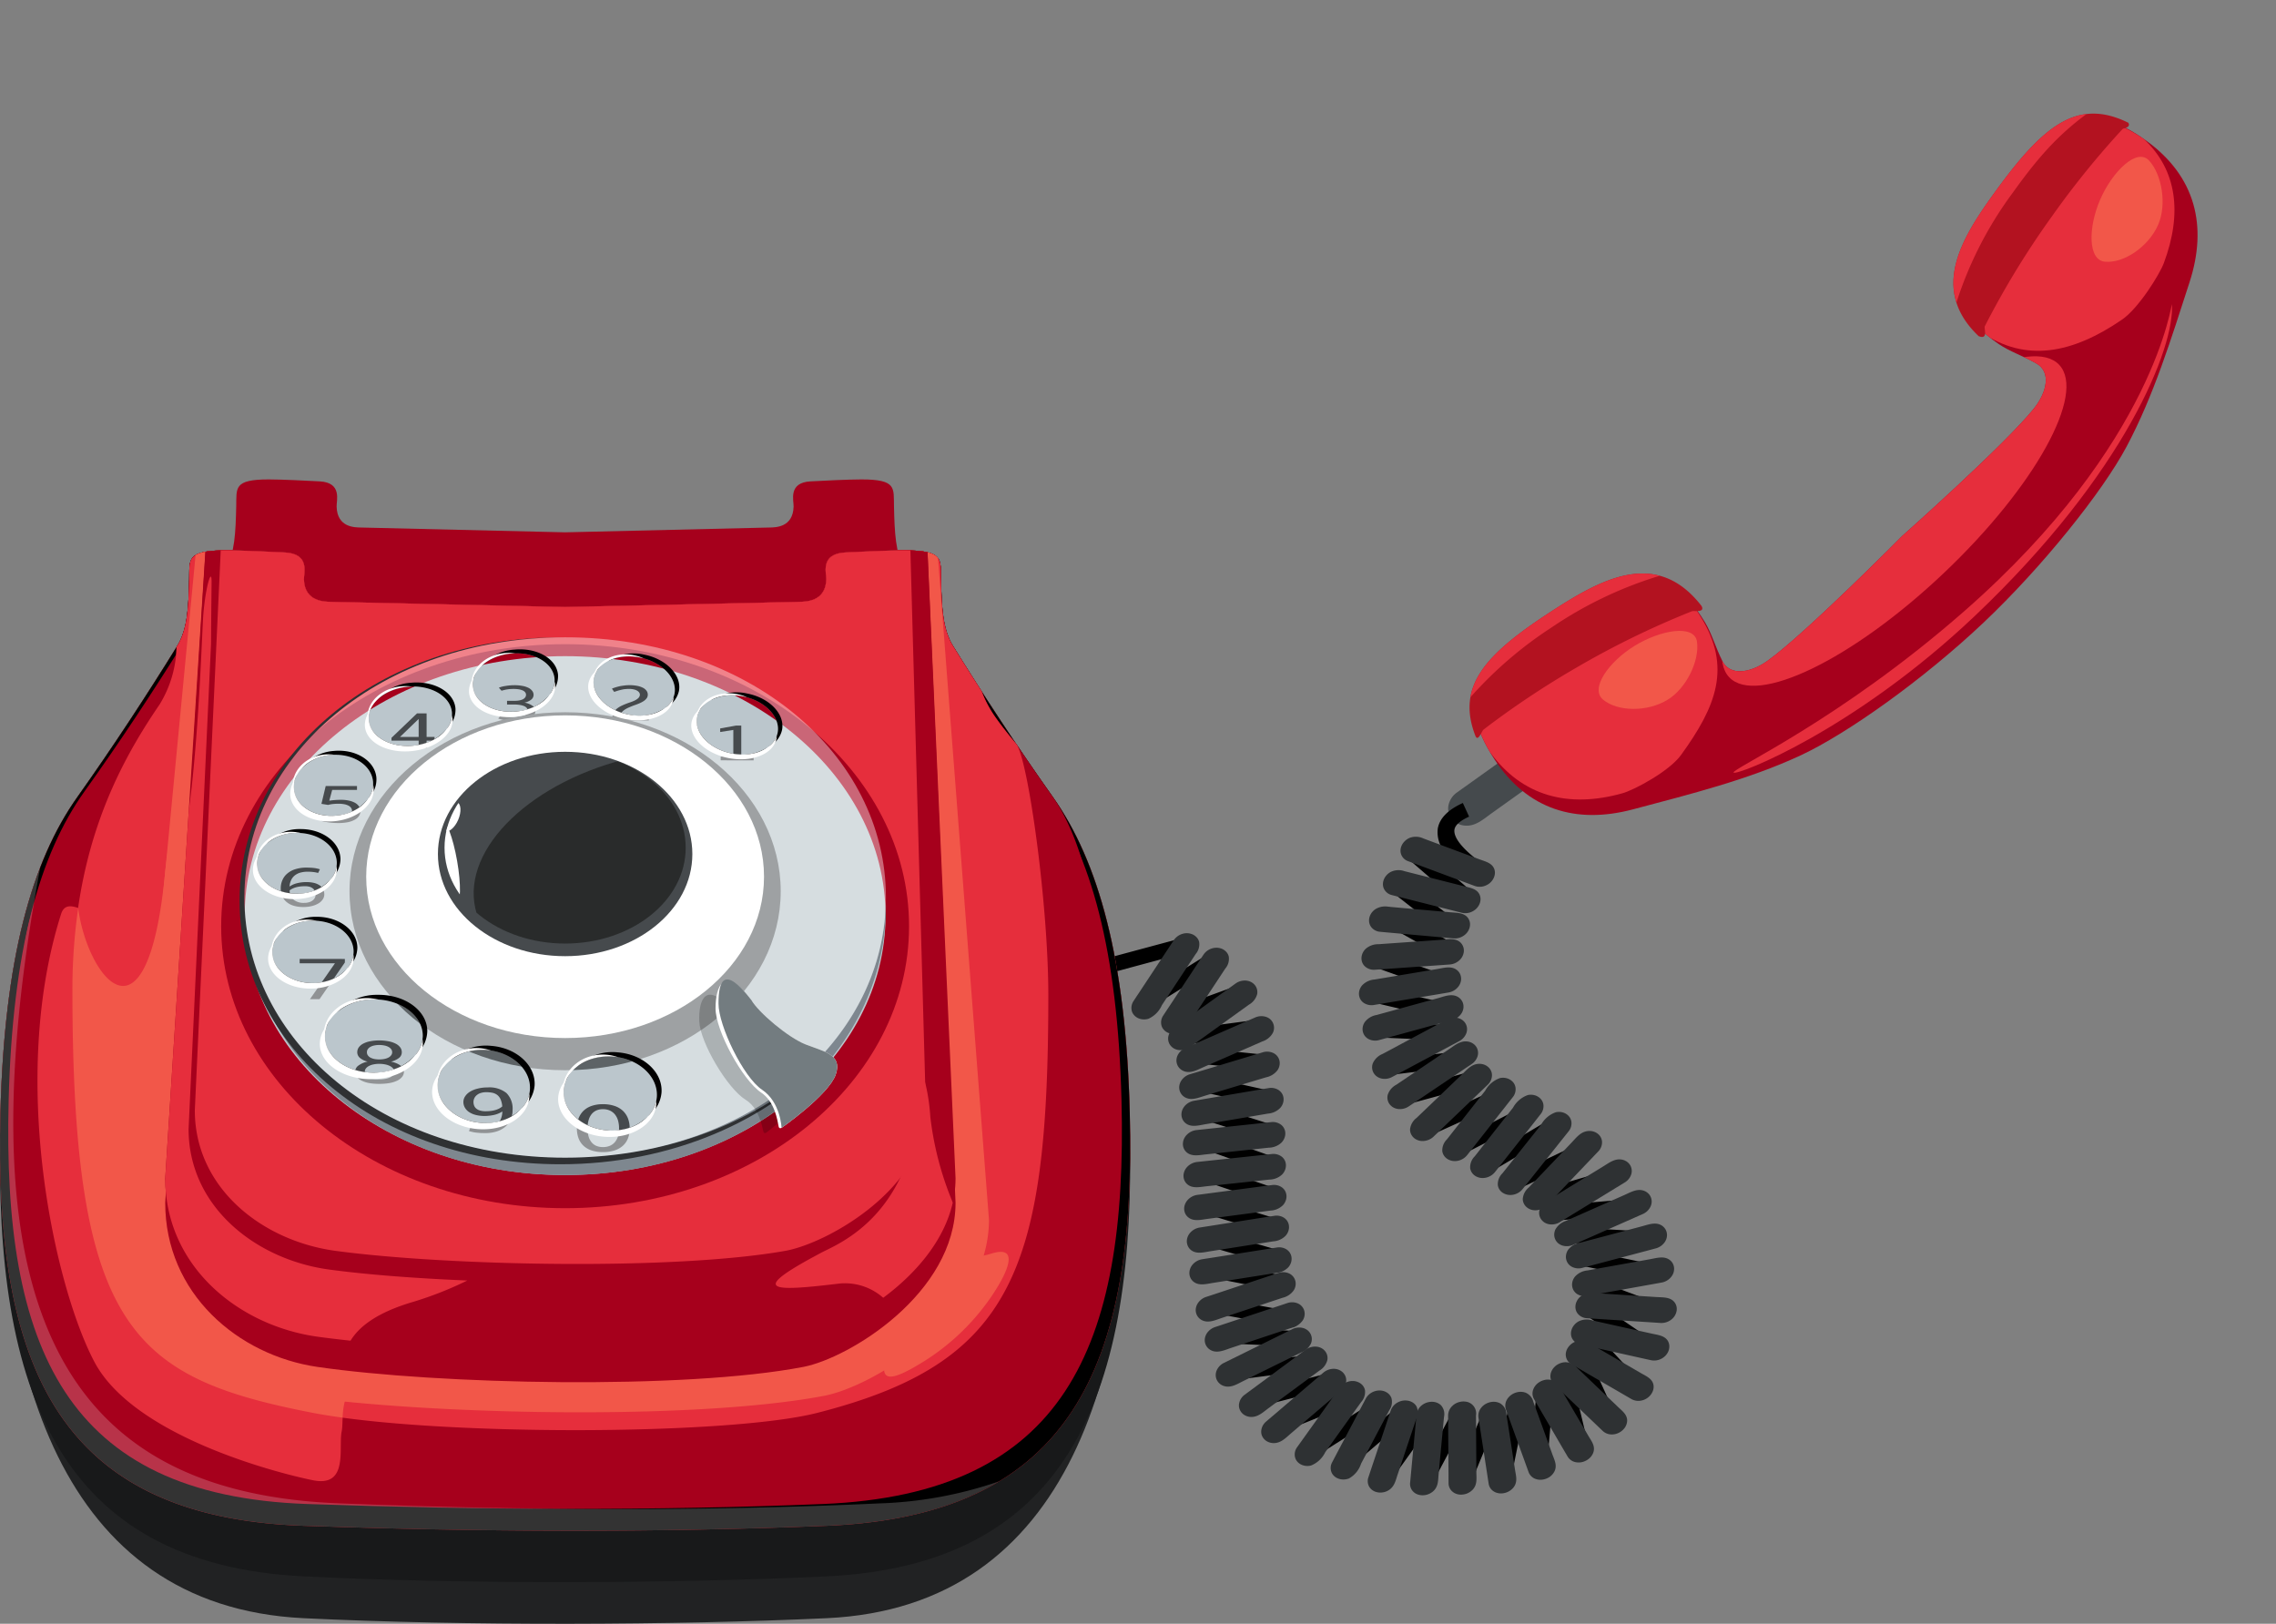 <svg xmlns="http://www.w3.org/2000/svg" xmlns:xlink="http://www.w3.org/1999/xlink" width="340.627" height="243.035" viewBox="0 0 340.627 243.035">
  <rect x="0" y="0" width="340.627" height="243.035" fill="#808080" stroke="none"/>
  <defs>
    <clipPath id="clip-path">
      <path id="Path_9265" data-name="Path 9265" d="M54.849,13.959c2.482,8.637,5.056,17.1,5.95,25.694.794,7.612-.386,21.964-3.008,33.734h0C55.081,85.549,50.144,98.653,46.2,105.209c-4.458,7.4-10.382,13.972-16.293,20.74-5.843,6.69-13.149,8.854-21.37,5.377C-2,126.87-1.661,120.558,3.508,108.4c3.572-8.405,8.007-17.143,19.7-11.686,1.792.835,3.388,2.226,5.4,3.353,2.158,1.21,4.428-.785,5.552-3.781,2.414-6.432,6.265-26.746,6.265-26.761h0c.006-.018,5.139-20.044,5.686-26.892.256-3.192-.957-5.959-3.424-5.778-2.295.166-4.333.746-6.313.743C23.469,37.572,23.163,27.776,23.5,18.649,23.98,5.447,26.352-.412,37.783.022,46.7.358,52.4,5.42,54.849,13.959Z" transform="translate(0 0)" fill="none"/>
    </clipPath>
    <clipPath id="clip-path-2">
      <path id="Path_9287" data-name="Path 9287" d="M170.323,228.292c.585-22.952,4.665-37.585,11.524-47.253,5.38-7.585,10.321-15.15,14.937-22.6,1.547-2.49,1.682-5.772,1.793-9.987.072-2.939-.5-4.312,5.549-4.312,2.18,0,6.55.2,8.73.309,3.848.2,2.862,3.055,2.891,4.041.1,3.36,3.094,3.331,4.124,3.355,8.74.189,34.96.773,34.96.773s26.22-.585,34.96-.773c1.03-.024,4.032,0,4.128-3.355.024-.986-.962-3.843,2.886-4.041,2.18-.111,6.545-.309,8.73-.309,6.052,0,5.477,1.373,5.55,4.312.111,4.215.246,7.5,1.793,9.987,4.617,7.454,9.557,15.02,14.937,22.6,6.855,9.668,10.94,24.3,11.524,47.253.967,37.957-8.706,60.32-45.329,61.843-25.234,1.049-52.252.923-78.361,0C179.02,288.844,169.356,266.249,170.323,228.292Z" transform="translate(-170.259 -144.135)" fill="none"/>
    </clipPath>
    <clipPath id="clip-path-3">
      <path id="Path_9310" data-name="Path 9310" d="M184.021,164.73c0-7.933,8.078-14.357,18.046-14.357s18.046,6.424,18.046,14.357-8.078,14.343-18.046,14.343S184.021,172.648,184.021,164.73Z" transform="translate(-184.021 -150.373)" fill="none"/>
    </clipPath>
  </defs>
  <g id="Group_3537" data-name="Group 3537" transform="translate(-90.851 -54.349)">
    <g id="Group_2664" data-name="Group 2664" transform="translate(276.345 144.694) rotate(20)">
      <path id="Path_9211" data-name="Path 9211" d="M218.436,153.357a2.87,2.87,0,0,1-1.506.028,2.574,2.574,0,0,1-.977-.489,2.462,2.462,0,0,1-.893-1.564,3.151,3.151,0,0,1,.557-2.251q.575-.839,1.156-1.682,4-5.829,7.995-11.652c.127-.182.247-.362.374-.544a3.555,3.555,0,0,1,1.954-1.41,3.043,3.043,0,0,1,.819-.114,2.723,2.723,0,0,1,1.076.223,2.439,2.439,0,0,1,.878.624,2.475,2.475,0,0,1,.6,1.292,3.855,3.855,0,0,1-.93,2.795q-4,5.824-8,11.649C220.7,151.49,219.963,152.937,218.436,153.357Z" transform="translate(-175.34 -133.68)" fill="#454a4d"/>
      <path id="Path_9212" data-name="Path 9212" d="M266.985,239.907a1.44,1.44,0,0,0,1.153-1.023l2.1-7.525,1.7,5.794a1.047,1.047,0,0,0,1.246.7,1.429,1.429,0,0,0,1.122-1.172l.943-6.687,2.149,5.293a1.072,1.072,0,0,0,1.326.578,1.428,1.428,0,0,0,1.02-1.261l.284-6.542,2.949,4.968a1.1,1.1,0,0,0,1.447.371,1.382,1.382,0,0,0,.816-1.419l-.986-6.5,3.215,3.948a1.145,1.145,0,0,0,1.5.179,1.352,1.352,0,0,0,.659-1.465l-1.843-6.848,5.011,3.871a1.326,1.326,0,0,0,1.861-1.744l-3.92-5.911,4.449,1.923a1.324,1.324,0,0,0,1.54-.479,1.175,1.175,0,0,0-.012-1.536l-4.634-4.721,5.342.921a1.4,1.4,0,0,0,1.459-.828,1.081,1.081,0,0,0-.439-1.45l-6.2-3.156,5.738-.782a1.442,1.442,0,0,0,1.187-1.135,1.027,1.027,0,0,0-.748-1.234l-6.4-1.623,5.336-1.6a1.422,1.422,0,0,0,1.014-1.323,1.02,1.02,0,0,0-1.036-1.036l-7.154-.074,5.188-3.054a1.365,1.365,0,0,0,.677-1.438,1.035,1.035,0,0,0-1.2-.773h0l-6.529.946,4.473-3.15a1.32,1.32,0,0,0,.535-1.509,1.066,1.066,0,0,0-1.345-.6l-6.851,2.068,4.093-3.973a1.253,1.253,0,0,0,.269-1.533,1.114,1.114,0,0,0-1.438-.356L281.567,189l3.527-4.477a1.112,1.112,0,0,0-1.546-1.6l-6.075,4.443,2.418-5.6a1.085,1.085,0,0,0-.386-1.4,1.267,1.267,0,0,0-1.524.275l-5.187,5.249,1.756-6.223a1.046,1.046,0,0,0-.575-1.3,1.319,1.319,0,0,0-1.49.439l-3.809,4.659,1.267-3.932a1.056,1.056,0,0,0-.5-1.317,1.289,1.289,0,0,0-1.484.343l-4.065,4.374,1.274-4.4a1.055,1.055,0,0,0-.5-1.277,1.279,1.279,0,0,0-1.45.291l-4.279,4.18,2-4.39a1.11,1.11,0,0,0-.272-1.357,1.213,1.213,0,0,0-1.431.037l-3.864,2.727,2.152-2.99a1.183,1.183,0,0,0,.019-1.45,1.136,1.136,0,0,0-1.407-.219l-4.2,2.133,3.385-3.66a1.247,1.247,0,0,0,.238-1.438,1.069,1.069,0,0,0-1.3-.458l-4.31,1.363,2.544-1.821a1.339,1.339,0,0,0,.553-1.407,1.028,1.028,0,0,0-1.153-.736l-5.28.621,3.932-2.251a1.378,1.378,0,0,0,.7-1.357,1.012,1.012,0,0,0-1.045-.872l-5.577.022,5.3-2.634a1.411,1.411,0,0,0,.788-1.268,1,1,0,0,0-.862-.989l-3.818-.618,2.384-.386a1.433,1.433,0,0,0,1.15-1.107,1.04,1.04,0,0,0-.671-1.237l-4.95-1.617,5.5-.847a1.438,1.438,0,0,0,1.156-1.076,1.046,1.046,0,0,0-.621-1.249l-4.974-1.9,4.869-.124a1.433,1.433,0,0,0,1.311-1.076,1.042,1.042,0,0,0-.73-1.3c-5.317-1.376-6.331-2.847-6.461-3.6-.117-.668.356-1.524,1.4-2.547l-1.577-1.6c-1.737,1.7-2.486,3.336-2.22,4.863a4.574,4.574,0,0,0,2.294,3.014l-5.036.13a1.437,1.437,0,0,0-1.292,1.014,1.054,1.054,0,0,0,.6,1.326l6.492,2.47-5.967.918a1.433,1.433,0,0,0-1.159,1.1,1.04,1.04,0,0,0,.671,1.243l5.039,1.651-4.776.773a1.424,1.424,0,0,0-1.162,1.2,1.015,1.015,0,0,0,.85,1.184l7.525,1.224-6.492,3.234a1.381,1.381,0,0,0-.782,1.357,1.013,1.013,0,0,0,1.048.909l6.177-.025-5.017,2.875a1.367,1.367,0,0,0-.7,1.422,1.032,1.032,0,0,0,1.169.8l6.47-.764-4.724,3.382a1.322,1.322,0,0,0-.519,1.521,1.057,1.057,0,0,0,1.354.572l7.055-2.229-4.758,5.144a1.231,1.231,0,0,0-.182,1.524,1.126,1.126,0,0,0,1.453.284l5.685-2.891-3.351,4.659a1.17,1.17,0,0,0,.04,1.518,1.189,1.189,0,0,0,1.524.043l5.92-4.177-2.779,6.106a1.094,1.094,0,0,0,.355,1.416,1.27,1.27,0,0,0,1.524-.244l5.518-5.395-1.4,4.844a1.057,1.057,0,0,0,.532,1.289,1.3,1.3,0,0,0,1.472-.352l3.83-4.124-1.549,4.795a1.056,1.056,0,0,0,.541,1.335,1.318,1.318,0,0,0,1.512-.433l4.158-5.086-1.469,5.206a1.054,1.054,0,0,0,.522,1.271,1.291,1.291,0,0,0,1.453-.315l4.062-4.115-1.679,3.889a1.086,1.086,0,0,0,.3,1.342,1.211,1.211,0,0,0,1.431-.062l2.8-2.05-1.345,1.713a1.207,1.207,0,0,0-.1,1.459,1.13,1.13,0,0,0,1.391.284l4.761-2.189-2.714,2.637A1.266,1.266,0,0,0,279.87,195a1.071,1.071,0,0,0,1.3.5l4.554-1.373-2.634,1.855a1.339,1.339,0,0,0-.563,1.425,1.034,1.034,0,0,0,1.184.717h0l5.478-.794-3.738,2.2a1.38,1.38,0,0,0-.693,1.351,1.01,1.01,0,0,0,1.023.872l3.549.037-2.043.612a1.429,1.429,0,0,0-1,1.19,1.025,1.025,0,0,0,.76,1.135l4.572,1.156-3.441.47a1.4,1.4,0,0,0-1.162,1.014,1.057,1.057,0,0,0,.5,1.271l2.3,1.172-1.036-.176a1.369,1.369,0,0,0-1.37.665,1.148,1.148,0,0,0,.09,1.419l2.81,2.866-2.414-1.045a1.323,1.323,0,0,0-1.471.4,1.229,1.229,0,0,0-.173,1.475l1.994,3.008L286.4,217a1.2,1.2,0,0,0-1.438.046,1.333,1.333,0,0,0-.553,1.4l1.271,4.727-2.371-2.918a1.131,1.131,0,0,0-1.434-.213,1.384,1.384,0,0,0-.748,1.379l.717,4.705-1.781-3a1.091,1.091,0,0,0-1.339-.414,1.426,1.426,0,0,0-.94,1.237l-.219,5.045-1.731-4.257a1.064,1.064,0,0,0-1.267-.594A1.434,1.434,0,0,0,273.5,225.3l-.785,5.593-1.3-4.43a1.035,1.035,0,0,0-1.165-.72,1.522,1.522,0,0,0-1.172,1.026l-.98,3.515-.028-3.172a1.012,1.012,0,0,0-.893-1.02,1.39,1.39,0,0,0-1.36.714l-2.319,4.1.433-2.235a1.036,1.036,0,0,0-.668-1.218,1.343,1.343,0,0,0-1.45.5L258,232.9l1.23-4.167a1.06,1.06,0,0,0-.473-1.268,1.271,1.271,0,0,0-1.431.229l-3.308,2.968,1.741-3.119a1.135,1.135,0,0,0-.167-1.422,1.2,1.2,0,0,0-1.465-.015l-4.353,2.977,1.975-2.835a1.177,1.177,0,0,0,0-1.444,1.137,1.137,0,0,0-1.407-.207l-4.866,2.526,3.172-3.45a1.243,1.243,0,0,0,.238-1.434,1.075,1.075,0,0,0-1.3-.458l-2.594.813,1.75-1.141a1.36,1.36,0,0,0,.609-1.447,1.059,1.059,0,0,0-1.215-.723l-7.571,1.258,4.826-3.7a1.324,1.324,0,0,0,.5-1.422,1.034,1.034,0,0,0-1.172-.689l-.012,0-4.579.714,3.286-1.839a1.381,1.381,0,0,0,.714-1.394,1.016,1.016,0,0,0-1.11-.841l-6.007.386,4.421-2.476a1.361,1.361,0,0,0,.711-1.385,1.016,1.016,0,0,0-1.1-.847l-5.855.312,4.291-2.263a1.375,1.375,0,0,0,.751-1.37,1.016,1.016,0,0,0-1.063-.884l-5.781.117,4.4-2.176a1.385,1.385,0,0,0,.785-1.36,1.009,1.009,0,0,0-1.051-.909l-5.973.049,4.523-2.241a1.389,1.389,0,0,0,.782-1.379,1.018,1.018,0,0,0-1.088-.89l-6.362.26,4.739-2.727a1.36,1.36,0,0,0,.686-1.428,1.029,1.029,0,0,0-1.184-.791l-6.542.853,4.755-3.589a1.308,1.308,0,0,0,.495-1.475,1.058,1.058,0,0,0-1.286-.618l-6.112,1.536,4.387-4.217a1.254,1.254,0,0,0,.26-1.561,1.122,1.122,0,0,0-1.484-.3l-6.375,3.32,3.617-5.809a1.143,1.143,0,0,0-.167-1.5,1.221,1.221,0,0,0-1.549.1l-5.293,4.436,1.512-6.474a1.042,1.042,0,0,0-.624-1.258,1.33,1.33,0,0,0-1.469.479l-3.935,5.021,1.116-4.764a1.054,1.054,0,0,0-.458-1.175,1.22,1.22,0,0,0-1.329.1l-8.978,6.3,1.212,1.907,6.542-4.588-1.614,6.9a1.045,1.045,0,0,0,.631,1.261,1.327,1.327,0,0,0,1.468-.482l3.932-5.017-1.116,4.764a1.055,1.055,0,0,0,.5,1.2,1.269,1.269,0,0,0,1.382-.2l2.507-2.105-2.062,3.314a1.09,1.09,0,0,0,1.45,1.583l3.082-1.608-1.821,1.753a1.269,1.269,0,0,0-.331,1.434,1.052,1.052,0,0,0,1.255.538l4.813-1.206-3.735,2.819a1.335,1.335,0,0,0-.519,1.413,1.031,1.031,0,0,0,1.162.708l5.089-.662-3.8,2.189a1.379,1.379,0,0,0-.7,1.379,1.022,1.022,0,0,0,1.085.85l5.614-.232-4.174,2.068a1.4,1.4,0,0,0-.782,1.363,1.015,1.015,0,0,0,1.048.909l5.976-.049-4.52,2.235a1.4,1.4,0,0,0-.785,1.373,1.019,1.019,0,0,0,1.067.9l6.081-.127L227.5,207.8a1.381,1.381,0,0,0-.754,1.385,1.027,1.027,0,0,0,1.107.866l6.161-.331-4.526,2.529a1.376,1.376,0,0,0-.711,1.394,1.022,1.022,0,0,0,1.11.844l6-.39-4.418,2.476a1.363,1.363,0,0,0-.7,1.444,1.027,1.027,0,0,0,1.2.779l.016,0,6.48-1.008-4.9,3.765a1.318,1.318,0,0,0-.5,1.428,1.074,1.074,0,0,0,1.2.677l6.7-1.113-4.075,2.659a1.337,1.337,0,0,0-.581,1.527,1.065,1.065,0,0,0,1.366.6l6.43-2.016-4.628,5.033a1.228,1.228,0,0,0-.179,1.527,1.124,1.124,0,0,0,1.462.275l6.48-3.36-2.875,4.124a1.166,1.166,0,0,0,.05,1.5,1.183,1.183,0,0,0,1.509.059l5.466-3.738-2.7,4.832a1.123,1.123,0,0,0,.238,1.475,1.234,1.234,0,0,0,1.546-.161l5.351-4.795-1.824,6.189a1.045,1.045,0,0,0,.581,1.317,1.33,1.33,0,0,0,1.506-.479l4.591-5.957-.853,4.427a1.032,1.032,0,0,0,.754,1.243,1.377,1.377,0,0,0,1.475-.7l3.648-6.455.074,7.215a1.015,1.015,0,0,0,1.048,1.03A1.08,1.08,0,0,0,266.985,239.907Z" transform="translate(-202.19 -122.443)"/>
      <g id="Group_2663" data-name="Group 2663" transform="translate(5.4 23.61)">
        <path id="Path_9213" data-name="Path 9213" d="M243.467,160.406a1.6,1.6,0,0,1,.5.807,1.826,1.826,0,0,1,.056.757,2.171,2.171,0,0,1-.235.748,2.384,2.384,0,0,1-.334.479,2.31,2.31,0,0,1-1.416.76c-.43.059-.869.117-1.3.173q-4.5.584-9.009,1.178l-.42.056a1.791,1.791,0,0,1-1.416-.393,1.624,1.624,0,0,1-.328-.386,1.747,1.747,0,0,1-.229-.692,1.994,1.994,0,0,1,.056-.773,2.22,2.22,0,0,1,.51-.937,2.7,2.7,0,0,1,1.836-.819q4.507-.589,9.009-1.181C241.7,160.06,242.734,159.775,243.467,160.406Z" transform="translate(-150.841 -102.218)" fill="#2e3133"/>
        <path id="Path_9214" data-name="Path 9214" d="M241.031,156.438a1.639,1.639,0,0,1,.832.473,1.673,1.673,0,0,1,.371.628,1.885,1.885,0,0,1,.09.739,2.108,2.108,0,0,1-.121.544,2.37,2.37,0,0,1-1.045,1.243l-1.184.689q-4.1,2.383-8.2,4.77-.195.107-.38.223a2.108,2.108,0,0,1-1.533.253,1.511,1.511,0,0,1-.482-.2,1.581,1.581,0,0,1-.513-.488,1.741,1.741,0,0,1-.272-.686,1.937,1.937,0,0,1,.1-1.008,2.862,2.862,0,0,1,1.428-1.468q4.1-2.388,8.2-4.767C239.182,156.88,240.06,156.206,241.031,156.438Z" transform="translate(-152.433 -109.79)" fill="#2e3133"/>
        <path id="Path_9215" data-name="Path 9215" d="M230.673,152.065a2.083,2.083,0,0,1,1.014-.229,1.886,1.886,0,0,1,.733.173,1.665,1.665,0,0,1,.563.433,1.581,1.581,0,0,1,.263.442,1.963,1.963,0,0,1-.056,1.515c-.182.414-.362.825-.544,1.24q-1.878,4.285-3.753,8.573c-.059.13-.117.266-.176.4a2.4,2.4,0,0,1-1.122,1.175,2.229,2.229,0,0,1-.538.189,1.843,1.843,0,0,1-.757.009,1.764,1.764,0,0,1-.686-.275,1.653,1.653,0,0,1-.594-.739,2.444,2.444,0,0,1,.232-1.92q1.883-4.28,3.753-8.57C229.4,153.576,229.7,152.55,230.673,152.065Z" transform="translate(-160.086 -119.319)" fill="#2e3133"/>
        <path id="Path_9216" data-name="Path 9216" d="M226.575,147.961a1.69,1.69,0,0,1,.884.38,1.624,1.624,0,0,1,.442.578,1.718,1.718,0,0,1,.164.714,1.826,1.826,0,0,1-.062.544,2.37,2.37,0,0,1-.927,1.326c-.374.263-.748.532-1.122.795q-3.891,2.759-7.781,5.515c-.121.09-.241.173-.362.257a2.162,2.162,0,0,1-1.521.408,1.667,1.667,0,0,1-.5-.142,1.634,1.634,0,0,1-.572-.427,1.725,1.725,0,0,1-.343-.643,1.907,1.907,0,0,1-.006-1,2.826,2.826,0,0,1,1.289-1.583q3.891-2.759,7.781-5.512C224.754,148.582,225.573,147.834,226.575,147.961Z" transform="translate(-181.215 -127.451)" fill="#2e3133"/>
        <path id="Path_9217" data-name="Path 9217" d="M206.98,163.645a2.3,2.3,0,0,1-.983.411,1.992,1.992,0,0,1-.767-.028,1.82,1.82,0,0,1-.655-.306,1.6,1.6,0,0,1-.349-.371,1.847,1.847,0,0,1-.232-1.459c.1-.43.2-.863.306-1.286q1.071-4.461,2.136-8.91l.1-.417a2.363,2.363,0,0,1,.906-1.339,2.086,2.086,0,0,1,.5-.281,2.158,2.158,0,0,1,.764-.155,1.762,1.762,0,0,1,.742.136,1.607,1.607,0,0,1,.742.59,2.254,2.254,0,0,1,.133,1.877q-1.067,4.456-2.133,8.91A3.991,3.991,0,0,1,206.98,163.645Z" transform="translate(-203.937 -124.194)" fill="#2e3133"/>
        <path id="Path_9218" data-name="Path 9218" d="M208.567,163.814a2.261,2.261,0,0,1-.977.414,2.133,2.133,0,0,1-.77-.028,1.782,1.782,0,0,1-.652-.306,1.548,1.548,0,0,1-.349-.374,1.838,1.838,0,0,1-.235-1.462c.105-.427.2-.853.309-1.286l2.133-8.9q.046-.213.1-.417a2.331,2.331,0,0,1,.9-1.342,2.4,2.4,0,0,1,.5-.281,2.156,2.156,0,0,1,.764-.155,1.812,1.812,0,0,1,.742.139,1.554,1.554,0,0,1,.739.59,2.218,2.218,0,0,1,.133,1.877c-.7,2.968-1.422,5.939-2.13,8.907A3.967,3.967,0,0,1,208.567,163.814Z" transform="translate(-200.611 -123.84)" fill="#2e3133"/>
        <path id="Path_9219" data-name="Path 9219" d="M208.416,163.954a1.943,1.943,0,0,1-1.011.025,1.825,1.825,0,0,1-.658-.325,1.6,1.6,0,0,1-.448-.553,1.756,1.756,0,0,1-.161-.495,2.129,2.129,0,0,1,.368-1.518c.26-.377.516-.757.776-1.135q2.671-3.928,5.345-7.855c.083-.124.167-.247.25-.368a2.4,2.4,0,0,1,1.311-.955,2.018,2.018,0,0,1,.55-.077,1.837,1.837,0,0,1,.726.145,1.58,1.58,0,0,1,.594.42,1.656,1.656,0,0,1,.411.863,2.591,2.591,0,0,1-.621,1.883q-2.676,3.928-5.345,7.852C209.94,162.7,209.445,163.667,208.416,163.954Z" transform="translate(-199.381 -121.697)" fill="#2e3133"/>
        <path id="Path_9220" data-name="Path 9220" d="M208.671,163.878a1.85,1.85,0,0,1-.955-.223,1.648,1.648,0,0,1-.538-.485,1.686,1.686,0,0,1-.287-.658,1.935,1.935,0,0,1-.028-.538,2.308,2.308,0,0,1,.717-1.431l1-.955q3.464-3.3,6.928-6.6c.108-.1.216-.2.322-.306a2.3,2.3,0,0,1,1.465-.64,1.916,1.916,0,0,1,.538.049,1.716,1.716,0,0,1,1.271,1.852,2.752,2.752,0,0,1-1.039,1.741q-3.459,3.3-6.928,6.594C210.409,162.975,209.707,163.831,208.671,163.878Z" transform="translate(-197.831 -118.887)" fill="#2e3133"/>
        <path id="Path_9221" data-name="Path 9221" d="M208.974,164.34a1.68,1.68,0,0,1-.9-.359,1.6,1.6,0,0,1-.458-.557,1.755,1.755,0,0,1-.189-.708,1.83,1.83,0,0,1,.049-.544,2.358,2.358,0,0,1,.89-1.348c.368-.275.736-.55,1.107-.825q3.826-2.861,7.645-5.713c.118-.09.238-.176.359-.269a2.2,2.2,0,0,1,1.512-.448,1.864,1.864,0,0,1,.513.127,1.69,1.69,0,0,1,.581.408,1.669,1.669,0,0,1,.365.634,1.9,1.9,0,0,1,.037,1,2.838,2.838,0,0,1-1.249,1.617q-3.826,2.852-7.645,5.713C210.785,163.67,209.991,164.439,208.974,164.34Z" transform="translate(-196.634 -115.708)" fill="#2e3133"/>
        <path id="Path_9222" data-name="Path 9222" d="M209.25,164.656a1.624,1.624,0,0,1-.819-.485,1.7,1.7,0,0,1-.365-.628,1.906,1.906,0,0,1-.083-.742,2.274,2.274,0,0,1,.124-.541,2.388,2.388,0,0,1,1.06-1.234l1.19-.68q4.118-2.342,8.239-4.69c.13-.071.26-.145.386-.216a2.1,2.1,0,0,1,1.53-.241,1.843,1.843,0,0,1,.479.2,1.593,1.593,0,0,1,.51.495,1.749,1.749,0,0,1,.263.689,1.934,1.934,0,0,1-.108,1.014,2.835,2.835,0,0,1-1.441,1.453q-4.118,2.346-8.242,4.69C211.108,164.232,210.221,164.9,209.25,164.656Z" transform="translate(-195.489 -112.394)" fill="#2e3133"/>
        <path id="Path_9223" data-name="Path 9223" d="M209.674,165.5a1.638,1.638,0,0,1-.776-.544,1.6,1.6,0,0,1-.312-.659,1.815,1.815,0,0,1-.031-.754,2.039,2.039,0,0,1,.161-.535,2.39,2.39,0,0,1,1.131-1.172c.411-.2.816-.4,1.224-.6l8.474-4.146.393-.195a2.053,2.053,0,0,1,1.533-.133,1.661,1.661,0,0,1,.461.235,1.684,1.684,0,0,1,.467.535,1.8,1.8,0,0,1,.213.711,2.092,2.092,0,0,1-.179,1.014,2.84,2.84,0,0,1-1.527,1.36q-4.234,2.073-8.474,4.149C211.539,165.2,210.617,165.808,209.674,165.5Z" transform="translate(-194.33 -109.205)" fill="#2e3133"/>
        <path id="Path_9224" data-name="Path 9224" d="M210.233,166.942a1.622,1.622,0,0,1-.779-.547,1.761,1.761,0,0,1-.318-.659,2.029,2.029,0,0,1-.028-.751,2.225,2.225,0,0,1,.161-.538,2.43,2.43,0,0,1,1.132-1.172c.411-.2.819-.4,1.227-.6l8.474-4.146c.133-.068.263-.13.393-.195a2.069,2.069,0,0,1,1.533-.136,1.669,1.669,0,0,1,.461.238,1.588,1.588,0,0,1,.467.535,1.832,1.832,0,0,1,.213.711,2.057,2.057,0,0,1-.179,1.014,2.842,2.842,0,0,1-1.527,1.36q-4.243,2.077-8.477,4.146C212.091,166.642,211.17,167.251,210.233,166.942Z" transform="translate(-193.167 -106.188)" fill="#2e3133"/>
        <path id="Path_9225" data-name="Path 9225" d="M210.86,168.617a1.61,1.61,0,0,1-.8-.519,1.833,1.833,0,0,1-.337-.649,1.87,1.87,0,0,1-.046-.745,2.008,2.008,0,0,1,.145-.541,2.4,2.4,0,0,1,1.1-1.2c.4-.207.81-.417,1.212-.631l8.381-4.365c.13-.068.26-.133.393-.2a2.057,2.057,0,0,1,1.533-.179,1.8,1.8,0,0,1,.467.22,1.654,1.654,0,0,1,.482.522,1.717,1.717,0,0,1,.235.7,2.068,2.068,0,0,1-.148,1.014,2.839,2.839,0,0,1-1.5,1.4q-4.187,2.189-8.384,4.368C212.718,168.271,211.812,168.9,210.86,168.617Z" transform="translate(-191.964 -103.263)" fill="#2e3133"/>
        <path id="Path_9226" data-name="Path 9226" d="M211.572,170.248a1.62,1.62,0,0,1-.813-.5,1.752,1.752,0,0,1-.359-.637,1.957,1.957,0,0,1-.071-.739,2.185,2.185,0,0,1,.133-.544,2.412,2.412,0,0,1,1.076-1.224q.594-.329,1.193-.658,4.15-2.3,8.291-4.585c.127-.071.26-.145.386-.213a2.09,2.09,0,0,1,1.533-.223,1.815,1.815,0,0,1,.473.207,1.633,1.633,0,0,1,.5.507,1.731,1.731,0,0,1,.253.693,1.978,1.978,0,0,1-.121,1.014,2.842,2.842,0,0,1-1.459,1.438l-8.288,4.582C213.427,169.85,212.536,170.5,211.572,170.248Z" transform="translate(-190.585 -100.427)" fill="#2e3133"/>
        <path id="Path_9227" data-name="Path 9227" d="M212.212,171.65a1.633,1.633,0,0,1-.816-.5,1.649,1.649,0,0,1-.352-.637,1.847,1.847,0,0,1-.071-.742,2.107,2.107,0,0,1,.13-.544,2.407,2.407,0,0,1,1.073-1.218c.4-.223.8-.442,1.2-.662q4.141-2.291,8.288-4.585l.389-.213a2.067,2.067,0,0,1,1.53-.223,1.833,1.833,0,0,1,.476.207,1.739,1.739,0,0,1,.5.507,1.848,1.848,0,0,1,.253.692,2.007,2.007,0,0,1-.121,1.014,2.888,2.888,0,0,1-1.462,1.434q-4.141,2.291-8.288,4.585C214.067,171.251,213.173,171.9,212.212,171.65Z" transform="translate(-189.244 -97.503)" fill="#2e3133"/>
        <path id="Path_9228" data-name="Path 9228" d="M213.472,174.376a1.718,1.718,0,0,1-.912-.325,1.684,1.684,0,0,1-.479-.544,1.718,1.718,0,0,1-.207-.7,1.833,1.833,0,0,1,.031-.547,2.33,2.33,0,0,1,.847-1.37l1.085-.853q3.742-2.968,7.488-5.933c.121-.093.235-.185.352-.275a2.192,2.192,0,0,1,1.5-.5,1.727,1.727,0,0,1,.519.108,1.693,1.693,0,0,1,.6.39,1.73,1.73,0,0,1,.386.615,1.853,1.853,0,0,1,.071,1,2.808,2.808,0,0,1-1.2,1.648l-7.491,5.932C215.268,173.649,214.5,174.441,213.472,174.376Z" transform="translate(-187.354 -95.273)" fill="#2e3133"/>
        <path id="Path_9229" data-name="Path 9229" d="M214.384,175.594a1.709,1.709,0,0,1-1.394-.866,1.842,1.842,0,0,1-.21-.7,2.047,2.047,0,0,1,.031-.547,2.381,2.381,0,0,1,.85-1.369c.362-.284.727-.572,1.088-.859q3.738-2.963,7.488-5.926c.117-.1.232-.185.349-.281a2.228,2.228,0,0,1,1.5-.495,1.653,1.653,0,0,1,.516.111,1.691,1.691,0,0,1,.6.39,1.746,1.746,0,0,1,.386.615,1.845,1.845,0,0,1,.068.992,2.811,2.811,0,0,1-1.2,1.648l-7.488,5.929C216.184,174.865,215.4,175.659,214.384,175.594Z" transform="translate(-185.453 -92.723)" fill="#2e3133"/>
        <path id="Path_9230" data-name="Path 9230" d="M215.777,177.784a1.759,1.759,0,0,1-.974-.17,1.682,1.682,0,0,1-.569-.448,1.652,1.652,0,0,1-.325-.64,1.755,1.755,0,0,1-.056-.532,2.231,2.231,0,0,1,.64-1.456l.955-1q3.306-3.455,6.613-6.91c.105-.108.207-.216.309-.325a2.3,2.3,0,0,1,1.438-.714,1.853,1.853,0,0,1,.541.025,1.691,1.691,0,0,1,1.156.816,1.737,1.737,0,0,1,.226.949,2.746,2.746,0,0,1-.952,1.781q-3.306,3.455-6.607,6.91C217.471,176.8,216.816,177.688,215.777,177.784Z" transform="translate(-183.198 -90.567)" fill="#2e3133"/>
        <path id="Path_9231" data-name="Path 9231" d="M217.742,179.51a1.974,1.974,0,0,1-1.017.037,1.717,1.717,0,0,1-.665-.315,1.639,1.639,0,0,1-.461-.544,1.689,1.689,0,0,1-.161-.495,2.094,2.094,0,0,1,.346-1.515c.254-.383.507-.764.757-1.144q2.625-3.96,5.246-7.917c.084-.124.164-.247.244-.368a2.388,2.388,0,0,1,1.3-.971,1.929,1.929,0,0,1,.55-.09,1.885,1.885,0,0,1,.727.133,1.714,1.714,0,0,1,.6.411,1.648,1.648,0,0,1,.42.859,2.587,2.587,0,0,1-.587,1.889q-2.625,3.956-5.246,7.914C219.244,178.233,218.765,179.207,217.742,179.51Z" transform="translate(-179.938 -89.3)" fill="#2e3133"/>
        <path id="Path_9232" data-name="Path 9232" d="M219.343,180.523a2.032,2.032,0,0,1-1.02.118,1.848,1.848,0,0,1-.7-.257,1.667,1.667,0,0,1-.507-.5,1.693,1.693,0,0,1-.2-.476,2.048,2.048,0,0,1,.229-1.521c.223-.4.445-.795.674-1.19q2.319-4.109,4.647-8.223c.071-.127.142-.257.216-.386a2.424,2.424,0,0,1,1.23-1.06,2.063,2.063,0,0,1,.547-.127,1.985,1.985,0,0,1,.745.074,1.722,1.722,0,0,1,.637.356,1.634,1.634,0,0,1,.5.813,2.523,2.523,0,0,1-.445,1.907q-2.323,4.113-4.647,8.223C220.756,179.141,220.351,180.143,219.343,180.523Z" transform="translate(-176.914 -87.828)" fill="#2e3133"/>
        <path id="Path_9233" data-name="Path 9233" d="M221.733,181.268a2.191,2.191,0,0,1-.986.374,1.91,1.91,0,0,1-.764-.056,1.708,1.708,0,0,1-.64-.331,1.751,1.751,0,0,1-.331-.39,1.84,1.84,0,0,1-.173-1.478c.118-.427.238-.853.356-1.28q1.238-4.433,2.476-8.866c.037-.139.071-.278.111-.414a2.386,2.386,0,0,1,.955-1.308,2.121,2.121,0,0,1,.513-.263,1.95,1.95,0,0,1,.764-.124,1.814,1.814,0,0,1,.733.161,1.6,1.6,0,0,1,.711.628,2.276,2.276,0,0,1,.062,1.889q-1.243,4.433-2.476,8.866A4.015,4.015,0,0,1,221.733,181.268Z" transform="translate(-172.935 -87.324)" fill="#2e3133"/>
        <path id="Path_9234" data-name="Path 9234" d="M223.832,181.183a2.285,2.285,0,0,1-.949.5,2.149,2.149,0,0,1-.779.05,1.723,1.723,0,0,1-.686-.232,1.58,1.58,0,0,1-.39-.328,1.74,1.74,0,0,1-.386-1.41c.056-.433.117-.862.173-1.292q.621-4.484,1.237-8.959c.019-.139.034-.278.056-.417a2.318,2.318,0,0,1,.773-1.407,2.375,2.375,0,0,1,.482-.328,2.266,2.266,0,0,1,.754-.232,1.916,1.916,0,0,1,.764.059,1.6,1.6,0,0,1,.8.507,2.163,2.163,0,0,1,.331,1.827q-.617,4.48-1.234,8.956A3.9,3.9,0,0,1,223.832,181.183Z" transform="translate(-169.043 -87.356)" fill="#2e3133"/>
        <path id="Path_9235" data-name="Path 9235" d="M226.166,180.822a2.318,2.318,0,0,1-.872.64,2.23,2.23,0,0,1-.779.179,1.78,1.78,0,0,1-1.181-.365,1.7,1.7,0,0,1-.621-1.3c-.012-.427-.025-.853-.037-1.277q-.111-4.419-.229-8.842c-.006-.139-.012-.278-.012-.417a2.186,2.186,0,0,1,.55-1.481,2.453,2.453,0,0,1,.43-.393,2.221,2.221,0,0,1,.723-.343,2.03,2.03,0,0,1,.779-.071,1.706,1.706,0,0,1,.9.359,2.051,2.051,0,0,1,.634,1.707q.116,4.424.232,8.845C226.7,178.995,226.883,179.987,226.166,180.822Z" transform="translate(-165.25 -87.301)" fill="#2e3133"/>
        <path id="Path_9236" data-name="Path 9236" d="M229.961,179.454a2.421,2.421,0,0,1-.736.795,2.355,2.355,0,0,1-.742.337,2.081,2.081,0,0,1-.767.053,1.709,1.709,0,0,1-.5-.145,1.636,1.636,0,0,1-.912-1.094c-.1-.4-.207-.8-.312-1.2q-1.09-4.164-2.173-8.325c-.034-.13-.071-.26-.1-.39a2.084,2.084,0,0,1,.229-1.524,2.322,2.322,0,0,1,.346-.464,2.411,2.411,0,0,1,.652-.482,2.211,2.211,0,0,1,.767-.238,1.86,1.86,0,0,1,.98.148A1.973,1.973,0,0,1,227.7,168.4q1.081,4.16,2.17,8.322C230.1,177.6,230.5,178.5,229.961,179.454Z" transform="translate(-162.695 -88.094)" fill="#2e3133"/>
        <path id="Path_9237" data-name="Path 9237" d="M232.436,178.34a2.459,2.459,0,0,1-.668.853,2.733,2.733,0,0,1-.717.4,2.138,2.138,0,0,1-.767.121,1.794,1.794,0,0,1-.526-.1,1.641,1.641,0,0,1-1.02-.989c-.142-.383-.288-.77-.427-1.156q-1.488-3.988-2.968-7.979c-.049-.124-.1-.25-.139-.374a1.958,1.958,0,0,1,.084-1.515,2.262,2.262,0,0,1,.306-.5,2.488,2.488,0,0,1,.612-.529,2.307,2.307,0,0,1,.754-.306,1.777,1.777,0,0,1,2.161,1.416q1.489,3.988,2.968,7.982C232.405,176.509,232.884,177.357,232.436,178.34Z" transform="translate(-159.695 -89.215)" fill="#2e3133"/>
        <path id="Path_9238" data-name="Path 9238" d="M235.205,176.888a2.29,2.29,0,0,1-.563.915,2.447,2.447,0,0,1-.671.485,2.109,2.109,0,0,1-.757.216,1.774,1.774,0,0,1-.541-.022,1.645,1.645,0,0,1-1.159-.829c-.195-.359-.393-.711-.584-1.067q-2.031-3.7-4.056-7.386c-.065-.114-.13-.229-.189-.346a1.878,1.878,0,0,1-.114-1.49,2.218,2.218,0,0,1,.244-.519,2.45,2.45,0,0,1,.544-.6,2.34,2.34,0,0,1,.72-.393,2,2,0,0,1,1.017-.08,1.949,1.949,0,0,1,1.351,1.175c1.351,2.464,2.708,4.919,4.056,7.386C234.933,175.11,235.53,175.874,235.205,176.888Z" transform="translate(-156.81 -90.233)" fill="#2e3133"/>
        <path id="Path_9239" data-name="Path 9239" d="M237.906,174.5a2.3,2.3,0,0,1-.4.977,2.573,2.573,0,0,1-.6.575,2.32,2.32,0,0,1-.723.34,2.188,2.188,0,0,1-.55.071,1.72,1.72,0,0,1-1.314-.6c-.26-.309-.516-.615-.776-.927q-2.68-3.2-5.364-6.412l-.25-.3a1.774,1.774,0,0,1-.374-1.419,2.045,2.045,0,0,1,.158-.535,2.365,2.365,0,0,1,.445-.674,2.528,2.528,0,0,1,.658-.5,2.163,2.163,0,0,1,1.014-.254,2,2,0,0,1,1.564.9q2.685,3.2,5.364,6.412C237.325,172.832,238.058,173.465,237.906,174.5Z" transform="translate(-154.589 -92.119)" fill="#2e3133"/>
        <path id="Path_9240" data-name="Path 9240" d="M240.245,171.9a2.1,2.1,0,0,1-.254,1.008,2.456,2.456,0,0,1-.507.652,2.253,2.253,0,0,1-1.215.6,1.818,1.818,0,0,1-1.425-.371c-.312-.257-.621-.516-.934-.773q-3.218-2.676-6.44-5.345c-.1-.083-.2-.167-.3-.253a1.672,1.672,0,0,1-.6-1.3,2.023,2.023,0,0,1,.071-.544,2.256,2.256,0,0,1,.343-.723,2.541,2.541,0,0,1,.581-.584,2.155,2.155,0,0,1,.986-.405,2.069,2.069,0,0,1,1.719.621q3.223,2.671,6.443,5.342C239.392,170.383,240.232,170.877,240.245,171.9Z" transform="translate(-152.42 -94.227)" fill="#2e3133"/>
        <path id="Path_9241" data-name="Path 9241" d="M242.307,168.044a1.989,1.989,0,0,1,0,1.008,2.558,2.558,0,0,1-.343.733,2.5,2.5,0,0,1-.572.584,2.148,2.148,0,0,1-.5.275,1.959,1.959,0,0,1-1.518,0c-.377-.164-.751-.328-1.128-.495q-3.891-1.711-7.787-3.419l-.362-.164a1.623,1.623,0,0,1-.931-1.073,1.712,1.712,0,0,1-.065-.529,2.128,2.128,0,0,1,.164-.76,2.273,2.273,0,0,1,.439-.693,2.419,2.419,0,0,1,.884-.621,2.273,2.273,0,0,1,1.883.158q3.9,1.716,7.788,3.422C241.07,166.833,242.041,167.089,242.307,168.044Z" transform="translate(-151.323 -96.485)" fill="#2e3133"/>
        <path id="Path_9242" data-name="Path 9242" d="M243.441,164.172a1.739,1.739,0,0,1,.213.949,2.154,2.154,0,0,1-.182.773,2.413,2.413,0,0,1-.442.677,2.365,2.365,0,0,1-.448.371,2.114,2.114,0,0,1-1.527.334l-1.237-.223q-4.3-.77-8.591-1.536l-.4-.071a1.658,1.658,0,0,1-1.169-.819,1.619,1.619,0,0,1-.182-.485,1.874,1.874,0,0,1,0-.754,2.356,2.356,0,0,1,1.042-1.53,2.453,2.453,0,0,1,1.926-.26c2.866.51,5.722,1.023,8.588,1.536C241.93,163.294,242.959,163.325,243.441,164.172Z" transform="translate(-150.608 -99.071)" fill="#2e3133"/>
        <path id="Path_9243" data-name="Path 9243" d="M242.843,158.4a1.589,1.589,0,0,1,.643.689,1.77,1.77,0,0,1,.176.726,2.038,2.038,0,0,1-.111.761,2.271,2.271,0,0,1-.257.513,2.38,2.38,0,0,1-1.3.968c-.427.124-.856.25-1.286.374l-8.891,2.606c-.136.04-.275.083-.414.121a1.894,1.894,0,0,1-1.493-.148,1.546,1.546,0,0,1-.4-.322,1.7,1.7,0,0,1-.346-.624,1.881,1.881,0,0,1-.068-.757,2.116,2.116,0,0,1,.359-.989,2.811,2.811,0,0,1,1.716-1.088q4.447-1.3,8.894-2.6C241,158.352,242,157.91,242.843,158.4Z" transform="translate(-151.343 -106.047)" fill="#2e3133"/>
        <path id="Path_9244" data-name="Path 9244" d="M239.668,154.983a1.731,1.731,0,0,1,.881.393,1.675,1.675,0,0,1,.433.581,1.776,1.776,0,0,1,.161.714,2.011,2.011,0,0,1-.071.55,2.372,2.372,0,0,1-.94,1.317l-1.128.788q-3.914,2.727-7.821,5.447c-.121.083-.244.167-.365.253a2.152,2.152,0,0,1-1.521.393,1.7,1.7,0,0,1-.5-.145,1.635,1.635,0,0,1-.566-.436,1.708,1.708,0,0,1-.34-.646,1.942,1.942,0,0,1,0-1,2.85,2.85,0,0,1,1.3-1.574l7.825-5.45C237.841,155.592,238.667,154.85,239.668,154.983Z" transform="translate(-153.98 -112.768)" fill="#2e3133"/>
        <path id="Path_9245" data-name="Path 9245" d="M237.315,153.7a1.814,1.814,0,0,1,.958.216,1.661,1.661,0,0,1,.544.482,1.717,1.717,0,0,1,.291.658,1.8,1.8,0,0,1,.028.535,2.282,2.282,0,0,1-.7,1.434c-.331.318-.665.637-1,.958q-3.45,3.32-6.9,6.631c-.108.108-.216.21-.321.312a2.289,2.289,0,0,1-1.459.649,1.916,1.916,0,0,1-.538-.049,1.68,1.68,0,0,1-1.107-.875,1.855,1.855,0,0,1-.182-.965,2.785,2.785,0,0,1,1.029-1.747q3.455-3.316,6.9-6.631C235.584,154.607,236.282,153.745,237.315,153.7Z" transform="translate(-155.856 -115.432)" fill="#2e3133"/>
        <path id="Path_9246" data-name="Path 9246" d="M234.828,152.673a1.861,1.861,0,0,1,1,.065,1.7,1.7,0,0,1,.624.38,1.777,1.777,0,0,1,.393.59,1.808,1.808,0,0,1,.114.519,2.206,2.206,0,0,1-.495,1.5q-.427.538-.859,1.076-2.972,3.733-5.945,7.466c-.09.117-.179.229-.275.349a2.363,2.363,0,0,1-1.373.85,1.972,1.972,0,0,1-.55.034,1.755,1.755,0,0,1-.7-.21,1.661,1.661,0,0,1-.55-.473,1.641,1.641,0,0,1-.328-.906,2.658,2.658,0,0,1,.77-1.846q2.968-3.728,5.939-7.466C233.223,153.814,233.789,152.878,234.828,152.673Z" transform="translate(-158.043 -117.647)" fill="#2e3133"/>
        <path id="Path_9247" data-name="Path 9247" d="M228.133,151.8a2.163,2.163,0,0,1,1-.325,1.942,1.942,0,0,1,.748.1,1.685,1.685,0,0,1,.615.368,1.774,1.774,0,0,1,.309.408,1.894,1.894,0,0,1,.09,1.5l-.427,1.268q-1.47,4.391-2.943,8.783c-.043.136-.09.275-.139.411a2.375,2.375,0,0,1-1.014,1.264,2.206,2.206,0,0,1-.526.235,2.089,2.089,0,0,1-.764.084,1.766,1.766,0,0,1-.717-.2,1.606,1.606,0,0,1-.668-.671,2.3,2.3,0,0,1,.046-1.9q1.47-4.391,2.943-8.783A4.071,4.071,0,0,1,228.133,151.8Z" transform="translate(-162.991 -120.074)" fill="#2e3133"/>
        <path id="Path_9248" data-name="Path 9248" d="M226.523,151.489a2.179,2.179,0,0,1,1-.328,1.915,1.915,0,0,1,.754.1,1.649,1.649,0,0,1,.618.365,1.489,1.489,0,0,1,.306.4,1.873,1.873,0,0,1,.1,1.493c-.142.424-.275.847-.414,1.271q-1.451,4.4-2.9,8.792l-.136.408a2.377,2.377,0,0,1-1.011,1.274,2.236,2.236,0,0,1-.519.238,1.989,1.989,0,0,1-.767.087,1.773,1.773,0,0,1-.717-.2,1.606,1.606,0,0,1-.674-.665,2.293,2.293,0,0,1,.034-1.9q1.442-4.4,2.891-8.789A4.092,4.092,0,0,1,226.523,151.489Z" transform="translate(-166.21 -120.738)" fill="#2e3133"/>
        <path id="Path_9249" data-name="Path 9249" d="M224.976,151.178a2.168,2.168,0,0,1,1-.328,1.945,1.945,0,0,1,.757.1,1.6,1.6,0,0,1,.924.773,1.879,1.879,0,0,1,.1,1.49c-.139.423-.278.85-.417,1.271q-1.447,4.4-2.894,8.792l-.136.411a2.379,2.379,0,0,1-1.008,1.271,2.277,2.277,0,0,1-.526.238,1.968,1.968,0,0,1-.764.087,1.759,1.759,0,0,1-.717-.2,1.631,1.631,0,0,1-.677-.665,2.3,2.3,0,0,1,.037-1.9q1.447-4.4,2.891-8.8A4.089,4.089,0,0,1,224.976,151.178Z" transform="translate(-169.452 -121.388)" fill="#2e3133"/>
        <path id="Path_9250" data-name="Path 9250" d="M224.968,150.789a2.088,2.088,0,0,1,1.02-.179,1.905,1.905,0,0,1,.72.21,1.681,1.681,0,0,1,.538.464,1.62,1.62,0,0,1,.235.454,1.984,1.984,0,0,1-.133,1.524c-.2.4-.4.81-.6,1.218q-2.082,4.215-4.155,8.431c-.068.133-.13.263-.195.4a2.4,2.4,0,0,1-1.175,1.125,2.234,2.234,0,0,1-.538.164,2.087,2.087,0,0,1-.761-.028,1.735,1.735,0,0,1-.659-.315,1.587,1.587,0,0,1-.553-.77,2.466,2.466,0,0,1,.325-1.917q2.082-4.215,4.155-8.431C223.636,152.248,223.979,151.228,224.968,150.789Z" transform="translate(-173.206 -121.896)" fill="#2e3133"/>
        <path id="Path_9251" data-name="Path 9251" d="M225.51,149.871a1.916,1.916,0,0,1,1.008.012,1.708,1.708,0,0,1,.643.346,1.676,1.676,0,0,1,.424.575,1.559,1.559,0,0,1,.142.5,2.156,2.156,0,0,1-.417,1.506c-.272.371-.544.742-.813,1.113q-2.8,3.849-5.6,7.7c-.087.121-.173.238-.263.359a2.373,2.373,0,0,1-1.336.912,2.124,2.124,0,0,1-.55.059,1.809,1.809,0,0,1-.714-.17,1.606,1.606,0,0,1-.578-.445,1.679,1.679,0,0,1-.377-.878,2.635,2.635,0,0,1,.683-1.873q2.8-3.849,5.6-7.7C223.952,151.08,224.478,150.122,225.51,149.871Z" transform="translate(-176.475 -123.553)" fill="#2e3133"/>
        <path id="Path_9252" data-name="Path 9252" d="M225.482,148.929a1.842,1.842,0,0,1,.986.133,1.666,1.666,0,0,1,.934,1.051,1.813,1.813,0,0,1,.077.526,2.245,2.245,0,0,1-.59,1.472q-.459.515-.924,1.029-3.19,3.557-6.381,7.114c-.1.111-.2.223-.3.331a2.3,2.3,0,0,1-1.419.764,1.74,1.74,0,0,1-.538-.006,1.645,1.645,0,0,1-.683-.257,1.576,1.576,0,0,1-.51-.51,1.691,1.691,0,0,1-.263-.934,2.7,2.7,0,0,1,.887-1.805q3.186-3.557,6.381-7.117C223.812,149.968,224.44,149.065,225.482,148.929Z" transform="translate(-178.978 -125.434)" fill="#2e3133"/>
        <path id="Path_9253" data-name="Path 9253" d="M226.6,146.773a1.62,1.62,0,0,1,.822.485,1.793,1.793,0,0,1,.365.631,1.921,1.921,0,0,1,.077.742,2.07,2.07,0,0,1-.127.544,2.379,2.379,0,0,1-1.06,1.23c-.4.226-.791.451-1.19.677q-4.127,2.333-8.248,4.665c-.13.074-.26.145-.386.219a2.131,2.131,0,0,1-1.533.238,1.71,1.71,0,0,1-.479-.2,1.633,1.633,0,0,1-.507-.5,1.745,1.745,0,0,1-.263-.686,1.989,1.989,0,0,1,.111-1.011,2.835,2.835,0,0,1,1.444-1.45q4.132-2.337,8.251-4.668C224.753,147.191,225.637,146.529,226.6,146.773Z" transform="translate(-182.779 -130.014)" fill="#2e3133"/>
        <path id="Path_9254" data-name="Path 9254" d="M226.729,145.5a1.642,1.642,0,0,1,.751.581,1.709,1.709,0,0,1,.288.674,2.062,2.062,0,0,1,0,.754,2.169,2.169,0,0,1-.182.538,2.419,2.419,0,0,1-1.172,1.128l-1.24.553q-4.294,1.911-8.591,3.827l-.4.179a2,2,0,0,1-1.527.071,1.67,1.67,0,0,1-.448-.253,1.648,1.648,0,0,1-.442-.556,1.838,1.838,0,0,1-.182-.723,2.041,2.041,0,0,1,.219-1.011,2.838,2.838,0,0,1,1.571-1.3q4.3-1.915,8.588-3.827C224.864,145.728,225.807,145.153,226.729,145.5Z" transform="translate(-183.771 -132.79)" fill="#2e3133"/>
        <path id="Path_9255" data-name="Path 9255" d="M227.142,144.352a1.654,1.654,0,0,1,.625.714,1.885,1.885,0,0,1,.155.733,2.108,2.108,0,0,1-.133.76,2.381,2.381,0,0,1-1.6,1.444c-.427.111-.856.226-1.286.34l-8.928,2.371c-.142.037-.281.071-.42.108a1.85,1.85,0,0,1-1.478-.189,1.683,1.683,0,0,1-.386-.334,1.7,1.7,0,0,1-.328-.64,1.948,1.948,0,0,1-.049-.761,2.19,2.19,0,0,1,.386-.98,2.774,2.774,0,0,1,1.744-1.045q4.466-1.183,8.928-2.371C225.311,144.256,226.316,143.839,227.142,144.352Z" transform="translate(-184.36 -135.479)" fill="#2e3133"/>
        <path id="Path_9256" data-name="Path 9256" d="M227.506,143.218a1.634,1.634,0,0,1,.479.819,1.934,1.934,0,0,1,.031.767,2.247,2.247,0,0,1-.257.745,2.479,2.479,0,0,1-.346.47,2.306,2.306,0,0,1-1.431.72c-.436.043-.869.09-1.3.133q-4.5.459-9,.915c-.139.015-.281.028-.424.04a1.755,1.755,0,0,1-1.394-.436,1.585,1.585,0,0,1-.318-.4,1.748,1.748,0,0,1-.207-.7,2.11,2.11,0,0,1,.08-.779,2.287,2.287,0,0,1,.535-.924,2.68,2.68,0,0,1,1.858-.767q4.5-.459,9-.915C225.756,142.819,226.794,142.565,227.506,143.218Z" transform="translate(-184.297 -138.247)" fill="#2e3133"/>
        <path id="Path_9257" data-name="Path 9257" d="M227.8,141.985a1.66,1.66,0,0,1,.377.881,2.072,2.072,0,0,1-.056.776,2.3,2.3,0,0,1-.334.727,2.812,2.812,0,0,1-.39.43,2.244,2.244,0,0,1-1.484.575l-1.286-.009L215.7,145.3c-.139,0-.275,0-.414,0a1.708,1.708,0,0,1-1.317-.59,1.574,1.574,0,0,1-.266-.439,1.811,1.811,0,0,1-.13-.727,2.181,2.181,0,0,1,.167-.773,2.3,2.3,0,0,1,.628-.878,2.629,2.629,0,0,1,1.9-.572q4.456.037,8.919.065C226.126,141.391,227.171,141.249,227.8,141.985Z" transform="translate(-183.78 -141.317)" fill="#2e3133"/>
      </g>
    </g>
    <g id="Group_2668" data-name="Group 2668" transform="translate(380.877 53.498) rotate(34)">
      <g id="Group_2667" data-name="Group 2667" transform="translate(0.471 0.709)">
        <g id="Group_2666" data-name="Group 2666" transform="translate(0 0)" clip-path="url(#clip-path)">
          <path id="Path_9258" data-name="Path 9258" d="M54.849,13.959c2.482,8.637,5.056,17.1,5.95,25.694.794,7.612-.386,21.964-3.008,33.734h0C55.081,85.549,50.144,98.653,46.2,105.209c-4.458,7.4-10.382,13.972-16.293,20.74-5.843,6.69-13.149,8.854-21.37,5.377C-2,126.87-1.661,120.558,3.508,108.4c3.572-8.405,8.007-17.143,19.7-11.686,1.792.835,3.388,2.226,5.4,3.353,2.158,1.21,4.428-.785,5.552-3.781,2.414-6.432,6.265-26.746,6.265-26.761h0c.006-.018,5.139-20.044,5.686-26.892.256-3.192-.957-5.959-3.424-5.778-2.295.166-4.333.746-6.313.743C23.469,37.572,23.163,27.776,23.5,18.649,23.98,5.447,26.352-.412,37.783.022,46.7.358,52.4,5.42,54.849,13.959Z" transform="translate(0 0)" fill="#a6001c"/>
          <path id="Path_9259" data-name="Path 9259" d="M31.32,20.164c-.1,3.017-2.874,8.248-4.051,9.636C21.8,36.255,15.023,38.576,7.412,35.806-1.963,31.378-1.469,25.092,3.5,13.382,6.74,5.764,10.684-2.121,20.094.521c.678.238,1.379.52,2.119.853C30.276,5.021,31.623,11.149,31.32,20.164Z" transform="translate(0.005 95.014)" fill="#e62e3c"/>
          <path id="Path_9260" data-name="Path 9260" d="M27,13.72c.422,1.768.651,7.71-.452,10.5-3.3,8.352-8.316,13.428-16.4,13.354-3.641-.036-6.209-.808-8-2.378C-.2,31.294-.139,25.561.126,20.048.789,6.221,3.187-.068,14.146,0,20.848,1.076,25.137,5.957,27,13.72Z" transform="translate(23.058 0.013)" fill="#e62e3c"/>
          <path id="Path_9261" data-name="Path 9261" d="M20.236.083c5.8,1.293,7.193,17.2,3.112,35.532s-12.1,32.144-17.9,30.851-7.19-17.2-3.106-35.529S14.437-1.206,20.236.083Z" transform="translate(25.346 35.031)" fill="#e62e3c"/>
          <path id="Path_9262" data-name="Path 9262" d="M15.233.011c3.855,4.952,8.4,24.672,1.6,55.231C11.4,79.6.7,94.932.033,94.784S8.8,79.531,15.155,55.394C24.886,18.45,14.814-.527,15.233.011Z" transform="translate(39.289 18.177)" fill="#e62e3c"/>
          <g id="Group_2665" data-name="Group 2665" transform="translate(15.044 2.193)">
            <path id="Path_9263" data-name="Path 9263" d="M9.583,7.248c.654,3.54-1.019,7.692-3.516,9.053C3.808,17.529,1.109,13.451.28,8.966S.476-.556,3.071.05C5.85.7,8.989,4.015,9.583,7.248Z" transform="translate(21.516 0)" fill="#f25749"/>
            <path id="Path_9264" data-name="Path 9264" d="M10.009,10.2c-1.486,3.278-5.237,5.724-8.06,5.415-2.556-.282-2.443-5.172-.556-9.327s5.6-7.7,7.386-5.718C10.689,2.688,11.367,7.2,10.009,10.2Z" transform="translate(0 97.021)" fill="#f25749"/>
          </g>
        </g>
      </g>
      <path id="Path_9266" data-name="Path 9266" d="M10.621,1.254A129.348,129.348,0,0,0,9.162,18.008a127.692,127.692,0,0,0,.871,19.262c.039.324,1.638,1.4.062,1.736C-.008,37.315-.242,28.066.076,19.39.516,7.356,2.456,1.135,10.811,0,11.572.377,10.645,1.085,10.621,1.254Z" transform="translate(23.57 0)" fill="#b31220"/>
      <path id="Path_9267" data-name="Path 9267" d="M21.107,2.258c.19-.282,1.837-.924.749-1.48C11.43-2.643,7.165,5.845,3.678,14.043c-4.595,10.822-5.546,17.23,1,21.783.883.594.386-1.162.482-1.444a131.164,131.164,0,0,1,6.337-15.467A129.13,129.13,0,0,1,21.107,2.258Z" transform="translate(0 94.895)" fill="#b31220"/>
      <path id="Path_9268" data-name="Path 9268" d="M4.893,0c-1.941,5.412-2.4,10.147-2.568,15.949A56.418,56.418,0,0,0,4.53,34.275c-4.613-3.659-4.7-10.646-4.455-17.3C.381,8.545,1.431,2.975,4.893,0Z" transform="translate(23.57 2.419)" fill="#e62e3c"/>
      <path id="Path_9269" data-name="Path 9269" d="M14.144,0a59.679,59.679,0,0,0-9.1,15.491A59.615,59.615,0,0,0,.832,30.913c-1.87-4.164-.446-9.651,2.844-17.408C6.14,7.713,9,1.777,14.144,0Z" transform="translate(0.002 95.433)" fill="#e62e3c"/>
    </g>
    <g id="Group_2693" data-name="Group 2693" transform="translate(90.851 126.108)">
      <path id="Path_9270" data-name="Path 9270" d="M320.379,220.513c-.512-21.43-4.08-35.091-10.079-44.116-4.713-7.082-9.035-14.149-13.072-21.106-1.353-2.33-1.474-5.385-1.566-9.325-.068-2.746.435-4.027-4.858-4.027-1.909,0-5.733.184-7.638.29-3.369.184-2.5,2.857-2.528,3.771-.087,3.137-2.707,3.118-3.611,3.137-7.647.179-30.585.72-30.585.72s-22.943-.541-30.585-.72c-.9-.019-3.529,0-3.611-3.137-.024-.914.841-3.587-2.528-3.771-1.9-.106-5.728-.29-7.638-.29-5.293,0-4.791,1.281-4.858,4.027-.092,3.94-.213,6.995-1.566,9.325-4.041,6.956-8.363,14.024-13.067,21.106-6,9.025-9.572,22.686-10.084,44.116-.846,35.444,7.614,56.322,39.659,57.738,22.073.986,45.712.86,68.557,0C312.77,277.043,321.225,255.957,320.379,220.513Z" transform="translate(-161.867 -141.94)" fill="#a6001c"/>
      <g id="Group_2669" data-name="Group 2669" transform="translate(0 10.611)">
        <path id="Path_9271" data-name="Path 9271" d="M339.343,228.292c-.585-22.952-4.665-37.585-11.525-47.253-5.38-7.585-10.321-15.15-14.937-22.6-1.542-2.49-1.682-5.772-1.793-9.987-.073-2.939.5-4.312-5.55-4.312-2.185,0-6.55.2-8.731.309-3.848.2-2.862,3.055-2.886,4.041-.1,3.36-3.1,3.331-4.128,3.355-8.74.189-34.96.773-34.96.773s-26.22-.585-34.96-.773c-1.03-.024-4.032,0-4.123-3.355-.029-.986.957-3.843-2.891-4.041-2.18-.111-6.545-.309-8.73-.309-6.052,0-5.477,1.373-5.549,4.312-.111,4.215-.247,7.5-1.793,9.987-4.617,7.454-9.557,15.02-14.937,22.6-6.86,9.668-10.94,24.3-11.525,47.253-.967,37.957,8.716,73.87,45.33,75.673,23.948,1.175,55.96,1.049,78.361,0C330.627,302.248,340.31,266.249,339.343,228.292Z" transform="translate(-170.259 -144.135)" fill="#212223"/>
        <path id="Path_9272" data-name="Path 9272" d="M339.343,230.83c-.585-23.644-4.665-38.716-11.525-48.674-5.38-7.812-10.321-15.614-14.937-23.291-1.542-2.567-1.682-5.941-1.793-10.287-.073-3.026.5-4.443-5.55-4.443-2.185,0-6.55.2-8.731.319-3.848.2-2.862,3.147-2.886,4.162-.1,3.461-3.1,3.432-4.128,3.456-8.74.2-34.96.8-34.96.8s-26.22-.6-34.96-.8c-1.03-.024-4.032,0-4.123-3.456-.029-1.015.957-3.959-2.891-4.162-2.18-.116-6.545-.319-8.73-.319-6.052,0-5.477,1.416-5.549,4.443-.111,4.346-.247,7.72-1.793,10.287-4.617,7.677-9.557,15.479-14.937,23.291-6.86,9.958-10.94,25.031-11.525,48.674-.967,39.108,8.716,65.023,45.33,66.875,23.948,1.213,55.96,1.083,78.361,0C330.627,295.94,340.31,269.937,339.343,230.83Z" transform="translate(-170.259 -144.135)" fill="#18191a"/>
      </g>
      <g id="Group_2672" data-name="Group 2672" transform="translate(0 10.611)">
        <path id="Path_9273" data-name="Path 9273" d="M170.323,228.292c.585-22.952,4.665-37.585,11.524-47.253,5.38-7.585,10.321-15.15,14.937-22.6,1.547-2.49,1.682-5.772,1.793-9.987.072-2.939-.5-4.312,5.549-4.312,2.18,0,6.55.2,8.73.309,3.848.2,2.862,3.055,2.891,4.041.1,3.36,3.094,3.331,4.124,3.355,8.74.189,34.96.773,34.96.773s26.22-.585,34.96-.773c1.03-.024,4.032,0,4.128-3.355.024-.986-.962-3.843,2.886-4.041,2.18-.111,6.545-.309,8.73-.309,6.052,0,5.477,1.373,5.55,4.312.111,4.215.246,7.5,1.793,9.987,4.617,7.454,9.557,15.02,14.937,22.6,6.855,9.668,10.94,24.3,11.524,47.253.967,37.957-8.706,60.32-45.329,61.843-25.234,1.049-52.252.923-78.361,0C179.02,288.844,169.356,266.249,170.323,228.292Z" transform="translate(-170.259 -144.135)" fill="#e62e3c"/>
        <path id="Path_9274" data-name="Path 9274" d="M170.323,228.292c.585-22.952,4.665-37.585,11.524-47.253,5.38-7.585,10.321-15.15,14.937-22.6,1.547-2.49,1.682-5.772,1.793-9.987.072-2.939-.5-4.312,5.549-4.312,2.18,0,6.55.2,8.73.309,3.848.2,2.862,3.055,2.891,4.041.1,3.36,3.094,3.331,4.124,3.355,8.74.189,34.96.773,34.96.773s26.22-.585,34.96-.773c1.03-.024,4.032,0,4.128-3.355.024-.986-.962-3.843,2.886-4.041,2.18-.111,6.545-.309,8.73-.309,6.052,0,5.477,1.373,5.55,4.312.111,4.215.246,7.5,1.793,9.987,4.617,7.454,9.557,15.02,14.937,22.6,6.855,9.668,10.94,24.3,11.524,47.253.967,37.957-8.706,60.32-45.329,61.843-25.234,1.049-52.252.923-78.361,0C179.02,288.844,169.356,266.249,170.323,228.292Z" transform="translate(-170.259 -144.135)"/>
        <path id="Path_9275" data-name="Path 9275" d="M170.578,226.411c.575-22.44,4.6-36.744,11.355-46.2,5.3-7.411,10.171-14.812,14.72-22.1,1.523-2.436,1.658-5.641,1.764-9.76.073-2.876-.493-4.22,5.472-4.22,2.151,0,6.454.193,8.6.3,3.795.189,2.818,2.987,2.847,3.945.1,3.287,3.05,3.263,4.07,3.282,8.609.189,34.448.759,34.448.759s25.838-.57,34.453-.759c1.015-.019,3.969,0,4.061-3.282.034-.957-.943-3.756,2.852-3.945,2.146-.111,6.449-.3,8.6-.3,5.96,0,5.39,1.344,5.467,4.22.106,4.119.242,7.324,1.764,9.76,4.549,7.285,9.417,14.686,14.72,22.1,6.758,9.456,10.78,23.76,11.355,46.2.952,37.116-8.576,58.976-44.667,60.465-24.862,1.03-51.488.9-77.22,0C179.144,285.614,169.621,263.527,170.578,226.411Z" transform="translate(-169.281 -144.135)" fill="#a6001c"/>
        <path id="Path_9276" data-name="Path 9276" d="M332.328,210.749c-.01,41.186-12.946,57.308-42.255,64.787-13.545,3.461-57.719,3.461-75.494,0-27.071-5.264-43.667-14.846-43.667-65.686,0-20.26,14.116-32.969,20.724-42.637a17.108,17.108,0,0,0,2.538-8.6c.034-.058.073-.116.106-.174,1.547-2.49,1.682-5.772,1.793-9.987.072-2.939-.5-4.312,5.549-4.312,2.18,0,6.55.2,8.73.309,3.848.2,2.862,3.055,2.891,4.041.1,3.36,3.094,3.331,4.123,3.355,8.74.189,34.96.773,34.96.773s26.22-.585,34.96-.773c1.03-.024,4.032,0,4.128-3.355.024-.986-.962-3.843,2.886-4.041,2.18-.111,6.546-.309,8.731-.309,6.052,0,5.477,1.373,5.55,4.312.111,4.215.247,7.5,1.793,9.987,1.392,2.248,2.828,4.515,4.288,6.787a17.923,17.923,0,0,0,1.813,3.524c.991,1.455,2.166,2.925,3.427,4.438,1.76,2.615,3.548,5.235,5.409,7.855C329.345,186.719,332.328,197.175,332.328,210.749Z" transform="translate(-167.754 -144.135)" fill="#a6001c"/>
        <path id="Path_9277" data-name="Path 9277" d="M318.554,210.749c-.01,41.186-5.264,55.007-34.574,62.486-13.545,3.451-57.719,3.451-75.494,0C181.415,267.965,172.5,260.69,172.5,209.85c0-20.26,6.434-32.969,13.042-42.637a17.107,17.107,0,0,0,2.538-8.6c.034-.058.073-.116.106-.174,1.547-2.49,1.682-5.772,1.794-9.987.072-2.939-.5-4.312,5.549-4.312,2.18,0,6.55.2,8.73.309,3.848.2,2.862,3.055,2.891,4.041.1,3.36,3.094,3.331,4.124,3.355,8.74.189,34.96.773,34.96.773s26.22-.585,34.96-.773c1.03-.024,4.032,0,4.128-3.355.024-.986-.962-3.843,2.886-4.041,2.18-.111,6.546-.309,8.731-.309,6.052,0,5.477,1.373,5.55,4.312.111,4.215.247,7.5,1.793,9.987,1.392,2.248,2.828,4.515,4.288,6.787a17.923,17.923,0,0,0,1.813,3.524c.991,1.455,2.166,2.925,3.427,4.438C315.571,175.8,318.559,197.175,318.554,210.749Z" transform="translate(-161.661 -144.135)" fill="#e62e3c"/>
        <path id="Path_9278" data-name="Path 9278" d="M174.953,195.44c1.552-4.887,10,8.126,16.9-3.8,3.2-5.521,4.1-35.323,4.356-39.944s1.276-8.421,1.276-5.975c0,1.035-.044,3.843-.077,9.886l-3.365,77.075C194.038,245,204.093,253.42,215.1,255c5.448.783,12.738,1.387,20.656,1.735a51.785,51.785,0,0,1-8.058,3.374c-12.288,3.8-10.239,10.331-10.751,12.772s1.073,8.4-4.3,7.314-26.82-6.584-32.712-17.722S167.054,220.3,174.953,195.44Z" transform="translate(-165.81 -141.008)" fill="#e62e3c"/>
        <g id="Group_2671" data-name="Group 2671">
          <g id="Group_2670" data-name="Group 2670" clip-path="url(#clip-path-2)">
            <path id="Path_9279" data-name="Path 9279" d="M215.915,161.24c.024-2.678,1.242,1.257,1.494,5.477a47.364,47.364,0,0,0,3.113,12.211c2.688,6.531,1.059,9.77,6.052,8.232s1.537,4.365-.778,7.483a34.144,34.144,0,0,1-10.171,9.156c-5.762,3.456-6.067,1.731-3.9-3.843s-3.925-8.788-7.817-8.315c-10.621,1.276-13.724,1.179-2.813-4.612C203.68,185.652,215.722,181.234,215.915,161.24Z" transform="translate(-78.175 -81.908)" fill="#f25749"/>
            <path id="Path_9280" data-name="Path 9280" d="M173.366,194.545c1.257,10.011,10.335,22.57,13.018-5.424.609-6.357,5.414-32.809,5.67-37.43s1.276-8.421,1.276-5.975c0,1.035-.044,3.843-.077,9.886l-3.365,77.075c0,12.327,10.055,20.743,21.057,22.324,5.448.783,12.738,1.387,20.656,1.735a51.787,51.787,0,0,1-8.059,3.374c-9.663,2.992-10.461,7.662-10.611,10.712-1.61-.218-3.108-.459-4.447-.715-27.071-5.269-35.985-12.545-35.985-63.385A84.51,84.51,0,0,1,173.366,194.545Z" transform="translate(-161.661 -141.008)" fill="#f25749"/>
            <path id="Path_9281" data-name="Path 9281" d="M199.024,279.946c-12.9-1.861-24.683-11.8-24.683-26.365L185,142.411a10.332,10.332,0,0,1,4.636-.691c2.369,0,1.726.251,4.09.4,4.177.251,3.1,3.94,3.133,5.206.106,4.327,3.36,4.293,4.476,4.327,9.475.242,37.909.991,37.909.991s28.434-.749,37.914-.991c1.117-.034,4.37,0,4.472-4.327.034-1.266-1.039-4.955,3.133-5.206,2.369-.145,1.726-.4,4.094-.4,2.983,0,4.471.367,5.226,1.122l8.532,110.739c0,14.56-17.243,24.949-24.688,26.365C258.445,283.654,218.607,282.774,199.024,279.946Z" transform="translate(-154.607 -153.394)" fill="#f25749"/>
            <path id="Path_9282" data-name="Path 9282" d="M198.138,271.554c-11.9-1.745-22.764-11.007-22.764-24.567l6.4-103.561c.8-.435.575-.648,2.741-.648s6.55.237,8.73.372c3.848.237,2.862,3.669,2.891,4.849.1,4.037,3.094,4,4.124,4.032,8.74.227,34.96.928,34.96.928s26.22-.7,34.96-.928c1.03-.029,4.032,0,4.128-4.032.024-1.179-.962-4.612,2.886-4.849,2.18-.135,6.545-.372,8.73-.372,2.751,0,2.586.343,3.282,1.044l4.447,103.164c0,13.56-15.9,23.242-22.769,24.567C252.928,275.006,216.193,274.184,198.138,271.554Z" transform="translate(-150.646 -149.334)" fill="#a6001c"/>
            <path id="Path_9283" data-name="Path 9283" d="M198.138,267.03c-11.9-1.672-22.764-10.611-22.764-23.7l6.4-99.926c.8-.416.575-.624,2.741-.624s6.55.227,8.73.358c3.848.232,2.862,3.543,2.891,4.679.1,3.9,3.094,3.862,4.124,3.891,8.74.222,34.96.894,34.96.894s26.22-.672,34.96-.894c1.03-.029,4.032,0,4.128-3.891.024-1.136-.962-4.447,2.886-4.679,2.18-.131,6.545-.358,8.73-.358,2.751,0,2.586.329,3.282,1.01l4.447,99.539c0,13.091-15.9,22.43-22.769,23.7C252.928,270.36,216.193,269.572,198.138,267.03Z" transform="translate(-150.646 -149.334)" fill="#a6001c"/>
            <path id="Path_9284" data-name="Path 9284" d="M175.374,235l3.529-55.128c1.436-10.34,1.948-25.466,2.127-28.57.256-4.356,1.281-7.938,1.281-5.637,0,.981-.048,3.621-.082,9.32l-3.36,72.642c0,11.616,10.055,19.549,21.057,21.033,5.448.74,12.738,1.31,20.661,1.639a53.415,53.415,0,0,1-8.058,3.181c-5.54,1.619-8.16,3.756-9.422,5.825-1.774-.189-3.442-.391-4.97-.6C186.241,257.032,175.374,248.094,175.374,235Z" transform="translate(-150.646 -141.009)" fill="#e62e3c"/>
            <path id="Path_9285" data-name="Path 9285" d="M201.094,187.03c2.586-1.378,14.628-5.8,14.821-25.79.024-2.678,1.242,1.257,1.494,5.477a47.364,47.364,0,0,0,3.113,12.211c.092.218.164.421.242.628-1.329,5.825-5.675,10.722-10.408,14.227a8.638,8.638,0,0,0-6.449-2.141C193.286,192.918,190.183,192.821,201.094,187.03Z" transform="translate(-78.175 -81.908)" fill="#e62e3c"/>
            <path id="Path_9286" data-name="Path 9286" d="M197.352,260.059c-11-1.489-21.062-9.417-21.062-21.038l4.5-97.219a9.413,9.413,0,0,1,3.959-.556c2.021,0,6.062.2,8.078.314,3.558.208,2.644,3.147,2.668,4.157.092,3.456,2.867,3.427,3.819,3.452l32.34.793L264,149.17c.952-.024,3.727,0,3.814-3.452.029-1.01-.885-3.949,2.673-4.157,2.021-.111,6.057-.314,8.078-.314,2.543,0,3.814.29,4.457.894l2.688,96.88c0,11.621-14.705,19.912-21.053,21.038C248.038,263.013,214.054,262.317,197.352,260.059Z" transform="translate(-147.134 -155.208)" fill="#e62e3c"/>
          </g>
        </g>
        <path id="Path_9288" data-name="Path 9288" d="M170.323,190.672c.406-15.836,2.47-27.709,5.965-36.725-13.207,71.008,7.067,93.738,44.812,95.217,26.911,1.059,54.751,1.208,80.754,0a60.523,60.523,0,0,0,17.9-3.292c-6.526,3.925-14.957,6.193-25.742,6.642-25.234,1.049-52.252.923-78.361,0C179.02,251.223,169.356,228.629,170.323,190.672Z" transform="translate(-170.259 -106.515)" fill="#fff" opacity="0.2"/>
        <path id="Path_9289" data-name="Path 9289" d="M177.106,189.247c0-23.31,23.044-42.206,51.474-42.206s51.474,18.9,51.474,42.206-23.044,42.211-51.474,42.211S177.106,212.557,177.106,189.247Z" transform="translate(-144.005 -132.993)" fill="#a6001c"/>
        <path id="Path_9290" data-name="Path 9290" d="M177.834,185.33c0-20.588,20.453-37.276,45.678-37.276s45.677,16.687,45.677,37.276-20.448,37.281-45.677,37.281S177.834,205.918,177.834,185.33Z" transform="translate(-141.214 -129.109)" fill="#a6001c"/>
      </g>
      <path id="Path_9291" data-name="Path 9291" d="M273.743,186.239c0-21.444-21.468-38.827-47.954-38.827s-47.954,17.383-47.954,38.827,21.468,38.832,47.954,38.832S273.743,207.688,273.743,186.239Z" transform="translate(-141.214 -120.96)" fill="#bbc6cc"/>
      <g id="Group_2673" data-name="Group 2673" transform="translate(42.02 30.793)" style="mix-blend-mode: multiply;isolation: isolate">
        <path id="Path_9292" data-name="Path 9292" d="M192.628,154.759V154.2h1.895V150.21l-1.968.309v-.532l2.349-.425h.807V154.2h1.852v.561Z" transform="translate(-126.792 -143.51)" fill="#464a4d"/>
        <path id="Path_9293" data-name="Path 9293" d="M194.711,153.028v.556h-5.462v-.251a2.035,2.035,0,0,1,.159-.836,1.854,1.854,0,0,1,.5-.643,3.607,3.607,0,0,1,.851-.517,11.046,11.046,0,0,1,1.2-.469,5.294,5.294,0,0,0,.648-.261,2.394,2.394,0,0,0,.44-.276.907.907,0,0,0,.251-.29.662.662,0,0,0,.082-.314.582.582,0,0,0-.121-.343,1.04,1.04,0,0,0-.329-.271,1.99,1.99,0,0,0-.512-.179,3.034,3.034,0,0,0-.657-.063c-.222,0-.435.015-.633.034s-.382.063-.566.106-.358.087-.527.14-.338.111-.5.164l-.338-.479a3.4,3.4,0,0,1,.474-.179c.189-.063.4-.121.628-.174s.474-.087.735-.121a6.3,6.3,0,0,1,.807-.053,6.026,6.026,0,0,1,1.117.1,3.391,3.391,0,0,1,.861.28,1.537,1.537,0,0,1,.551.449.959.959,0,0,1,.193.59.919.919,0,0,1-.164.541,1.836,1.836,0,0,1-.454.425,4.285,4.285,0,0,1-.667.348q-.377.16-.8.3c-.29.111-.551.218-.8.329a3.621,3.621,0,0,0-.638.358,1.62,1.62,0,0,0-.435.435,1.168,1.168,0,0,0-.184.556Z" transform="translate(-139.636 -148.31)" fill="#464a4d"/>
        <path id="Path_9294" data-name="Path 9294" d="M190.973,149.751a.908.908,0,0,1-.353.72,2.386,2.386,0,0,1-1.015.45,2.918,2.918,0,0,1,1.213.483.959.959,0,0,1,.425.783.929.929,0,0,1-.213.6,1.879,1.879,0,0,1-.619.469,4.109,4.109,0,0,1-.986.3,7.585,7.585,0,0,1-1.305.106c-.222,0-.45-.01-.682-.024s-.45-.039-.667-.072a5.09,5.09,0,0,1-.6-.111,3.484,3.484,0,0,1-.488-.15l.367-.464q.421.109.885.189a6.315,6.315,0,0,0,1.059.077,5.847,5.847,0,0,0,.856-.058,2.95,2.95,0,0,0,.672-.174,1.2,1.2,0,0,0,.44-.29.592.592,0,0,0,.155-.416.649.649,0,0,0-.15-.43,1.12,1.12,0,0,0-.421-.3,2.553,2.553,0,0,0-.638-.169,5.246,5.246,0,0,0-.8-.063H187v-.556h1.1a4.365,4.365,0,0,0,.686-.048,2.61,2.61,0,0,0,.556-.164,1.035,1.035,0,0,0,.363-.285.648.648,0,0,0,.135-.4.594.594,0,0,0-.145-.4.948.948,0,0,0-.392-.271,2.415,2.415,0,0,0-.595-.159,5.068,5.068,0,0,0-.745-.048c-.184,0-.358.01-.517.019s-.309.034-.454.053-.28.053-.416.087-.266.068-.4.106l-.4-.45a3.256,3.256,0,0,1,.464-.155c.184-.048.377-.082.585-.116s.416-.058.638-.077.435-.029.643-.029a6.361,6.361,0,0,1,1.189.106,3.227,3.227,0,0,1,.9.285,1.553,1.553,0,0,1,.566.454A.967.967,0,0,1,190.973,149.751Z" transform="translate(-153.136 -148.31)" fill="#464a4d"/>
        <path id="Path_9295" data-name="Path 9295" d="M187.634,153.268v1.117h-1.189v-1.117h-4.066v-.425l3.824-3.659h1.431v3.524h1.184v.561Zm-1.189-.561v-2.688l-2.789,2.688Z" transform="translate(-165.808 -144.963)" fill="#464a4d"/>
        <path id="Path_9296" data-name="Path 9296" d="M186.056,155.18a1.341,1.341,0,0,1-.213.73,1.764,1.764,0,0,1-.633.561,3.679,3.679,0,0,1-1.035.372,7.374,7.374,0,0,1-1.426.126c-.256,0-.5-.01-.744-.024s-.479-.044-.7-.073-.43-.063-.619-.1-.343-.087-.479-.126l.285-.541c.135.044.276.082.42.121s.3.058.469.082.348.043.546.058.411.019.648.019a3.775,3.775,0,0,0,1.653-.295.965.965,0,0,0,.575-.909.818.818,0,0,0-.15-.493,1.087,1.087,0,0,0-.425-.343,2.251,2.251,0,0,0-.638-.2,4.53,4.53,0,0,0-.793-.068,8.172,8.172,0,0,0-.846.044,4.14,4.14,0,0,0-.725.135l-1.005-.16.638-2.664h4.684v.58h-3.713l-.435,1.61c.232-.034.488-.068.778-.092s.614-.039.986-.039a5.383,5.383,0,0,1,1.2.126,3.271,3.271,0,0,1,.914.338,1.792,1.792,0,0,1,.575.527A1.271,1.271,0,0,1,186.056,155.18Z" transform="translate(-174.135 -136.332)" fill="#464a4d"/>
        <path id="Path_9297" data-name="Path 9297" d="M182.76,156.128a5.139,5.139,0,0,1,1.2.131,2.7,2.7,0,0,1,.841.377,1.561,1.561,0,0,1,.5.585,1.786,1.786,0,0,1,.164.764,1.326,1.326,0,0,1-.208.7,1.952,1.952,0,0,1-.609.6,3.442,3.442,0,0,1-.986.416,5.11,5.11,0,0,1-1.339.16,5,5,0,0,1-1.47-.2,2.946,2.946,0,0,1-1.049-.566,2.241,2.241,0,0,1-.638-.875,2.94,2.94,0,0,1-.217-1.151,2.97,2.97,0,0,1,.266-1.276,2.6,2.6,0,0,1,.759-.981,3.374,3.374,0,0,1,1.209-.628,5.378,5.378,0,0,1,1.619-.222c.247,0,.474.01.672.019s.372.029.532.048.3.053.435.082.251.068.367.106l-.266.546a4.706,4.706,0,0,0-.725-.14,7.471,7.471,0,0,0-.846-.048,4.019,4.019,0,0,0-1.059.13,2.346,2.346,0,0,0-.827.4,1.935,1.935,0,0,0-.566.691,2.618,2.618,0,0,0-.256,1,3.388,3.388,0,0,1,1.1-.493A5.761,5.761,0,0,1,182.76,156.128Zm-.184.619q-.312,0-.624.029a4.919,4.919,0,0,0-.6.1,3.392,3.392,0,0,0-.566.193,2.247,2.247,0,0,0-.508.3,1.9,1.9,0,0,0,.624,1.421,2.441,2.441,0,0,0,1.561.45,2.293,2.293,0,0,0,.74-.106,1.528,1.528,0,0,0,.532-.271,1.106,1.106,0,0,0,.319-.387,1.059,1.059,0,0,0,.106-.45,1.433,1.433,0,0,0-.087-.508,1.043,1.043,0,0,0-.28-.406,1.43,1.43,0,0,0-.488-.271A2.462,2.462,0,0,0,182.577,156.747Z" transform="translate(-178.951 -126.655)" fill="#464a4d"/>
        <path id="Path_9298" data-name="Path 9298" d="M186.3,156.787v.532l-3.795,5.487h-1.431l3.746-5.371h-5.284v-.648Z" transform="translate(-176.708 -115.808)" fill="#464a4d"/>
        <path id="Path_9299" data-name="Path 9299" d="M181.254,163.984a1.132,1.132,0,0,1,.493-.914,3.373,3.373,0,0,1,1.378-.59,2.816,2.816,0,0,1-1.146-.546,1.1,1.1,0,0,1-.411-.856,1.264,1.264,0,0,1,.237-.744,1.909,1.909,0,0,1,.667-.551,3.608,3.608,0,0,1,1.034-.348,6.772,6.772,0,0,1,1.349-.126,7.063,7.063,0,0,1,1.373.126,3.8,3.8,0,0,1,1.068.348,1.916,1.916,0,0,1,.691.551,1.209,1.209,0,0,1,.247.744,1.068,1.068,0,0,1-.425.856,3.06,3.06,0,0,1-1.189.546,4.68,4.68,0,0,1,.807.247,2.788,2.788,0,0,1,.609.343,1.415,1.415,0,0,1,.382.421.959.959,0,0,1,.135.493,1.22,1.22,0,0,1-.271.778,2.134,2.134,0,0,1-.754.575,4.454,4.454,0,0,1-1.17.358,9,9,0,0,1-1.5.116,8.585,8.585,0,0,1-1.479-.116,4.191,4.191,0,0,1-1.136-.358,2.077,2.077,0,0,1-.73-.575A1.265,1.265,0,0,1,181.254,163.984Zm1.441,0a.838.838,0,0,0,.16.5,1.284,1.284,0,0,0,.445.358,2.522,2.522,0,0,0,.691.222,4.779,4.779,0,0,0,.865.072,5.216,5.216,0,0,0,.9-.072,2.825,2.825,0,0,0,.715-.222,1.385,1.385,0,0,0,.469-.358.816.816,0,0,0,.169-.5.779.779,0,0,0-.169-.474,1.468,1.468,0,0,0-.469-.367,2.647,2.647,0,0,0-.715-.242,4.372,4.372,0,0,0-.9-.087,4.007,4.007,0,0,0-.865.087,2.368,2.368,0,0,0-.691.242,1.361,1.361,0,0,0-.445.367A.8.8,0,0,0,182.695,163.984Zm.319-2.905a.765.765,0,0,0,.135.454,1.146,1.146,0,0,0,.382.343,2.307,2.307,0,0,0,.585.208,3.93,3.93,0,0,0,.74.068,4.184,4.184,0,0,0,.759-.068,2.445,2.445,0,0,0,.619-.208,1.239,1.239,0,0,0,.406-.343.718.718,0,0,0,.155-.454.755.755,0,0,0-.155-.464,1.226,1.226,0,0,0-.406-.338,2.112,2.112,0,0,0-.619-.213,3.78,3.78,0,0,0-.759-.072,3.553,3.553,0,0,0-.74.072,1.986,1.986,0,0,0-.585.213,1.133,1.133,0,0,0-.382.338A.805.805,0,0,0,183.014,161.079Z" transform="translate(-170.121 -106.135)" fill="#464a4d"/>
        <path id="Path_9300" data-name="Path 9300" d="M187.752,165.038a5.224,5.224,0,0,1-1.32-.16,3.272,3.272,0,0,1-.991-.435,1.971,1.971,0,0,1-.619-.667,1.669,1.669,0,0,1-.218-.831,1.533,1.533,0,0,1,.237-.812,2.269,2.269,0,0,1,.706-.7,3.912,3.912,0,0,1,1.146-.479,5.806,5.806,0,0,1,1.552-.189,4.058,4.058,0,0,1,2.8.836,3.3,3.3,0,0,1,.919,2.572,3.4,3.4,0,0,1-.285,1.4,3,3,0,0,1-.807,1.078,3.67,3.67,0,0,1-1.281.7,5.447,5.447,0,0,1-1.7.246c-.309,0-.585,0-.822-.019s-.459-.039-.653-.063-.367-.058-.522-.1a4.464,4.464,0,0,1-.454-.116l.261-.662a5.3,5.3,0,0,0,.923.179,8.191,8.191,0,0,0,1.073.068,4.018,4.018,0,0,0,1.083-.145,2.356,2.356,0,0,0,.856-.459,2.119,2.119,0,0,0,.566-.778,2.982,2.982,0,0,0,.232-1.136,3.865,3.865,0,0,1-1.218.508A6.582,6.582,0,0,1,187.752,165.038Zm.2-.711a6.184,6.184,0,0,0,.657-.034,4.215,4.215,0,0,0,.648-.111,3.1,3.1,0,0,0,.614-.217,2.242,2.242,0,0,0,.551-.358,3.415,3.415,0,0,0-.247-1.054,1.717,1.717,0,0,0-.493-.653,1.849,1.849,0,0,0-.725-.334,4.509,4.509,0,0,0-.923-.087,2.616,2.616,0,0,0-.841.121,1.631,1.631,0,0,0-.595.324,1.349,1.349,0,0,0-.363.469,1.315,1.315,0,0,0-.121.561,1.51,1.51,0,0,0,.1.537,1.072,1.072,0,0,0,.314.435,1.491,1.491,0,0,0,.566.295A2.922,2.922,0,0,0,187.955,164.328Z" transform="translate(-157.273 -100.556)" fill="#464a4d"/>
        <path id="Path_9301" data-name="Path 9301" d="M188.119,164.91a4.217,4.217,0,0,1,.251-1.5,3.153,3.153,0,0,1,.744-1.146,3.283,3.283,0,0,1,1.218-.725,5.085,5.085,0,0,1,1.682-.256,5.328,5.328,0,0,1,1.721.256,3.45,3.45,0,0,1,1.257.725,3.151,3.151,0,0,1,.769,1.146,4.117,4.117,0,0,1,.256,1.5,4.028,4.028,0,0,1-.256,1.489,2.947,2.947,0,0,1-.769,1.112,3.474,3.474,0,0,1-1.257.7,5.481,5.481,0,0,1-1.721.242,5.231,5.231,0,0,1-1.682-.242,3.3,3.3,0,0,1-1.218-.7,2.946,2.946,0,0,1-.744-1.112A4.126,4.126,0,0,1,188.119,164.91Zm1.59,0a4.114,4.114,0,0,0,.15,1.17,2.381,2.381,0,0,0,.435.88,1.831,1.831,0,0,0,.715.551,2.5,2.5,0,0,0,1.006.193,2.651,2.651,0,0,0,1.035-.193,2.034,2.034,0,0,0,.754-.551,2.511,2.511,0,0,0,.469-.88,4.11,4.11,0,0,0,.155-1.17,4.311,4.311,0,0,0-.155-1.194,2.655,2.655,0,0,0-.469-.909,2.212,2.212,0,0,0-.754-.575,2.485,2.485,0,0,0-1.035-.2,2.349,2.349,0,0,0-1.006.2,1.987,1.987,0,0,0-.715.575,2.52,2.52,0,0,0-.435.909A4.314,4.314,0,0,0,189.709,164.91Z" transform="translate(-143.8 -98.566)" fill="#464a4d"/>
      </g>
      <ellipse id="Ellipse_994" data-name="Ellipse 994" cx="32.267" cy="26.791" rx="32.267" ry="26.791" transform="translate(52.308 34.845)" fill="#5d6366"/>
      <path id="Path_9302" data-name="Path 9302" d="M241.137,173.391c0-13.337-13.328-24.146-29.769-24.146S181.6,160.054,181.6,173.391s13.332,24.151,29.773,24.151S241.137,186.729,241.137,173.391Z" transform="translate(-126.794 -113.932)" fill="#fff"/>
      <g id="Group_2674" data-name="Group 2674" transform="translate(35.861 23.629)">
        <path id="Path_9303" data-name="Path 9303" d="M225.834,193.321c-27.09,0-47.548-17.093-47.988-38.305,0,.218-.019.44-.019.657,0,22.232,20.642,40.244,48.008,40.244s48-18.012,48-40.244c0-.217-.019-.44-.024-.657C273.377,176.228,252.919,193.321,225.834,193.321Z" transform="translate(-177.106 -115.434)" fill="#7e878f"/>
        <path id="Path_9304" data-name="Path 9304" d="M226.4,224.715c-27.366,0-48.008-17.437-48.008-38.943,0-21.41,20.448-38.784,47.64-38.939-.116,0-.237,0-.353,0-27.361,0-48.008,17.654-48.008,39.437S198.324,225.7,225.685,225.7c16.6,0,31.286-6.507,40.278-16.489C256.918,218.624,242.565,224.715,226.4,224.715Z" transform="translate(-177.677 -146.828)" fill="#2f3133"/>
        <path id="Path_9305" data-name="Path 9305" d="M225.834,146.828c-27.366,0-48.008,17.437-48.008,38.943s20.642,38.943,48.008,38.943,48-17.437,48-38.943S253.19,146.828,225.834,146.828Zm-23.6,7.4c3.437-.324,6.41,1.383,6.647,3.819s-2.369,4.679-5.806,5-6.415-1.378-6.647-3.814S198.792,154.563,202.233,154.229Zm-11.52,10.219c3.277-.309,6.12,1.465,6.357,3.969s-2.219,4.786-5.492,5.1-6.115-1.46-6.352-3.964S187.441,164.762,190.714,164.448ZM179.706,180.72c-.029-2.514,2.62-4.583,5.922-4.617s5.994,1.972,6.023,4.481-2.625,4.587-5.922,4.617S179.735,183.234,179.706,180.72Zm2.287,13.26c-.029-2.577,2.673-4.7,6.033-4.737s6.105,2.021,6.135,4.6-2.669,4.7-6.033,4.737S182.022,196.561,181.993,193.98Zm15.256,18.007c-4.046.043-7.353-2.374-7.387-5.4s3.22-5.516,7.271-5.564,7.353,2.374,7.382,5.4S201.3,211.943,197.249,211.987Zm23.3,2.591c-.227,3.012-3.5,5.216-7.319,4.921s-6.724-2.963-6.492-5.97,3.5-5.211,7.319-4.931S220.782,211.566,220.55,214.578Zm-2.016-56.651c-3.379.319-6.3-1.354-6.531-3.751s2.325-4.6,5.7-4.916,6.3,1.354,6.531,3.746S221.913,157.6,218.534,157.927Zm21.009,57.709c-.232,3.046-3.539,5.284-7.387,4.994s-6.782-3.007-6.555-6.052,3.543-5.284,7.391-4.994S239.775,212.586,239.543,215.636Zm2.644-60.334c-.459,2.359-3.539,3.737-6.869,3.089s-5.656-3.1-5.192-5.458,3.543-3.742,6.869-3.089S242.651,152.943,242.187,155.3Zm15.435,5.82c-.464,2.359-3.543,3.742-6.874,3.089s-5.656-3.1-5.187-5.458,3.539-3.746,6.864-3.089S258.082,158.763,257.623,161.122Z" transform="translate(-177.106 -146.828)" fill="#fff" opacity="0.4"/>
      </g>
      <g id="Group_2677" data-name="Group 2677" transform="translate(65.538 40.766)">
        <path id="Path_9306" data-name="Path 9306" d="M183.816,165.673c0-8.45,8.522-15.3,19.037-15.3s19.042,6.85,19.042,15.3-8.527,15.29-19.042,15.29S183.816,174.118,183.816,165.673Z" transform="translate(-183.816 -150.373)" fill="#464a4d"/>
        <g id="Group_2676" data-name="Group 2676" transform="translate(0.991)">
          <g id="Group_2675" data-name="Group 2675" clip-path="url(#clip-path-3)">
            <path id="Path_9307" data-name="Path 9307" d="M208.865,151.44C224,148.012,237.942,152.614,240,161.712s-8.547,19.245-23.687,22.667-29.077-1.175-31.137-10.272S193.725,154.862,208.865,151.44Z" transform="translate(-180.561 -150.632)" fill="#292b2b"/>
            <path id="Path_9308" data-name="Path 9308" d="M184.239,159.054c-.609-3.514-.556-6.449.121-6.57s1.721,2.63,2.335,6.144.556,6.449-.121,6.56S184.848,162.559,184.239,159.054Z" transform="translate(-184.81 -142.29)" fill="#fff"/>
            <path id="Path_9309" data-name="Path 9309" d="M184.26,153.665c.512-1.2,1.431-1.953,2.04-1.692s.682,1.445.169,2.644-1.431,1.958-2.04,1.692S183.743,154.859,184.26,153.665Z" transform="translate(-184.424 -144.437)" fill="#fff"/>
          </g>
        </g>
      </g>
      <g id="Group_2678" data-name="Group 2678" transform="translate(104.642 74.841)">
        <path id="Path_9311" data-name="Path 9311" d="M196.98,160.459c1.073,1.735,5.38,5.134,7.947,6.062s5.371,1.208,4.462,4.152-7.459,7.875-7.459,7.875-.334.193-.416-.16c-.213-.938-.7-3.563-2.668-4.776-2.726-1.677-6.821-8.6-6.932-11.771S192.876,155.528,196.98,160.459Z" transform="translate(-191.905 -155.61)" opacity="0.2" style="mix-blend-mode: multiply;isolation: isolate"/>
        <path id="Path_9312" data-name="Path 9312" d="M197.772,160.286c1.063,1.861,5.448,5.583,8.107,6.647s5.583,1.465,4.52,4.52-8.107,7.976-8.107,7.976-.353.189-.43-.184c-.193-.991-.6-3.751-2.625-5.1-2.789-1.866-6.826-9.272-6.826-12.6S193.653,154.974,197.772,160.286Z" transform="translate(-189.966 -157.216)" fill="#fff"/>
        <path id="Path_9313" data-name="Path 9313" d="M197.419,160.492c1.063,1.861,5.448,5.583,8.107,6.647s5.583,1.465,4.52,4.52-8.107,7.976-8.107,7.976-.135-3.853-2.925-5.714-6.512-9.572-6.512-12.9S193.3,155.179,197.419,160.492Z" transform="translate(-189.614 -157.422)" fill="#737c80"/>
      </g>
      <g id="Group_2692" data-name="Group 2692" transform="translate(37.848 25.43)" style="mix-blend-mode: multiply;isolation: isolate">
        <g id="Group_2679" data-name="Group 2679" transform="translate(65.609 6.454)">
          <path id="Path_9314" data-name="Path 9314" d="M197.74,148.7a7.03,7.03,0,0,0-5.477.981,7.455,7.455,0,0,1,4.81-.561c3.336.658,5.656,3.1,5.2,5.458a3.5,3.5,0,0,1-1.4,2.1,3.726,3.726,0,0,0,2.059-2.523C203.4,151.8,201.071,149.355,197.74,148.7Z" transform="translate(-189.349 -148.536)"/>
          <path id="Path_9315" data-name="Path 9315" d="M197.26,156.256c-3.331-.657-5.656-3.1-5.187-5.458a3.394,3.394,0,0,1,1.122-1.895,3.479,3.479,0,0,0-1.358,2.079c-.464,2.359,1.856,4.805,5.187,5.463a6.851,6.851,0,0,0,5.748-1.2A6.975,6.975,0,0,1,197.26,156.256Z" transform="translate(-191.213 -147.127)"/>
          <path id="Path_9316" data-name="Path 9316" d="M197.707,155.711c-3.331-.657-5.656-3.1-5.187-5.458a3.124,3.124,0,0,1,.512-1.208,3.206,3.206,0,0,0-1.32,1.948c-.45,2.3,2.025,4.723,5.53,5.409s6.715-.614,7.164-2.91a3.484,3.484,0,0,0,.053-.43C203.721,155.146,200.825,156.325,197.707,155.711Z" transform="translate(-191.66 -146.582)" fill="#fff"/>
          <path id="Path_9317" data-name="Path 9317" d="M191.954,152.108c.459-2.364,3.539-3.746,6.864-3.089.213.043.425.092.628.145a6.387,6.387,0,0,0-1.489-.479c-2.905-.566-5.627.846-6.086,3.161a3.741,3.741,0,0,0,.595,2.77A3.45,3.45,0,0,1,191.954,152.108Z" transform="translate(-191.094 -148.437)" fill="#fff"/>
        </g>
        <g id="Group_2680" data-name="Group 2680" transform="translate(50.178 0.634)">
          <path id="Path_9318" data-name="Path 9318" d="M194.548,147.493a7.006,7.006,0,0,0-5.477.986,7.392,7.392,0,0,1,4.81-.566c3.336.657,5.656,3.1,5.192,5.458a3.454,3.454,0,0,1-1.4,2.1,3.721,3.721,0,0,0,2.064-2.523C200.2,150.6,197.879,148.151,194.548,147.493Z" transform="translate(-186.156 -147.332)"/>
          <path id="Path_9319" data-name="Path 9319" d="M194.071,155.048c-3.331-.657-5.656-3.1-5.192-5.458A3.377,3.377,0,0,1,190,147.7a3.473,3.473,0,0,0-1.358,2.079c-.464,2.354,1.861,4.8,5.192,5.458a6.859,6.859,0,0,0,5.748-1.2A6.99,6.99,0,0,1,194.071,155.048Z" transform="translate(-188.023 -145.919)"/>
          <path id="Path_9320" data-name="Path 9320" d="M194.516,154.507c-3.331-.657-5.656-3.1-5.192-5.458a3.207,3.207,0,0,1,.517-1.209,3.2,3.2,0,0,0-1.32,1.953c-.454,2.3,2.025,4.713,5.53,5.4s6.71-.614,7.164-2.91a3.335,3.335,0,0,0,.053-.435C200.534,153.942,197.634,155.116,194.516,154.507Z" transform="translate(-188.468 -145.378)" fill="#fff"/>
          <path id="Path_9321" data-name="Path 9321" d="M188.757,150.907c.464-2.364,3.543-3.742,6.869-3.089.213.044.421.087.624.145a6.671,6.671,0,0,0-1.484-.478c-2.905-.575-5.632.841-6.086,3.161a3.736,3.736,0,0,0,.59,2.76A3.491,3.491,0,0,1,188.757,150.907Z" transform="translate(-187.901 -147.236)" fill="#fff"/>
        </g>
        <g id="Group_2681" data-name="Group 2681" transform="translate(32.339)">
          <path id="Path_9322" data-name="Path 9322" d="M196.655,150.988c-.227-2.393-3.152-4.075-6.531-3.746a7,7,0,0,0-4.97,2.5,7.413,7.413,0,0,1,4.452-1.909c3.379-.329,6.3,1.354,6.531,3.746a3.5,3.5,0,0,1-.735,2.417A3.723,3.723,0,0,0,196.655,150.988Z" transform="translate(-183.33 -147.2)"/>
          <path id="Path_9323" data-name="Path 9323" d="M191.576,153.786c-3.379.319-6.3-1.354-6.531-3.751a3.365,3.365,0,0,1,.537-2.127,3.442,3.442,0,0,0-.711,2.374c.227,2.393,3.152,4.075,6.531,3.751a6.839,6.839,0,0,0,5.144-2.756A7.008,7.008,0,0,1,191.576,153.786Z" transform="translate(-184.473 -144.488)"/>
          <path id="Path_9324" data-name="Path 9324" d="M197.667,149.1a2.571,2.571,0,0,0-.073-.43c-.111,2.214-2.548,4.162-5.714,4.467-3.379.319-6.3-1.354-6.531-3.751a3.221,3.221,0,0,1,.145-1.305,3.253,3.253,0,0,0-.706,2.248c.222,2.33,3.287,3.945,6.845,3.606S197.89,151.428,197.667,149.1Z" transform="translate(-184.778 -143.836)" fill="#fff"/>
          <path id="Path_9325" data-name="Path 9325" d="M185.027,152.331c-.232-2.393,2.325-4.6,5.7-4.916.213-.024.425-.034.638-.039a6.7,6.7,0,0,0-1.561-.039c-2.949.285-5.153,2.417-4.931,4.771a3.717,3.717,0,0,0,1.358,2.48A3.466,3.466,0,0,1,185.027,152.331Z" transform="translate(-184.454 -146.784)" fill="#fff"/>
        </g>
        <g id="Group_2682" data-name="Group 2682" transform="translate(16.752 4.961)">
          <path id="Path_9326" data-name="Path 9326" d="M193.641,152.085c-.232-2.441-3.21-4.143-6.647-3.819a7.138,7.138,0,0,0-5.056,2.548,7.56,7.56,0,0,1,4.53-1.948c3.437-.324,6.41,1.383,6.647,3.819a3.543,3.543,0,0,1-.754,2.461A3.8,3.8,0,0,0,193.641,152.085Z" transform="translate(-180.078 -148.227)"/>
          <path id="Path_9327" data-name="Path 9327" d="M188.474,154.923c-3.437.334-6.415-1.378-6.647-3.814a3.428,3.428,0,0,1,.541-2.161,3.518,3.518,0,0,0-.72,2.412c.232,2.436,3.21,4.143,6.647,3.814a6.931,6.931,0,0,0,5.26-2.833A7.118,7.118,0,0,1,188.474,154.923Z" transform="translate(-181.244 -145.462)"/>
          <path id="Path_9328" data-name="Path 9328" d="M194.672,150.155a3.133,3.133,0,0,0-.072-.435c-.111,2.253-2.6,4.235-5.815,4.539-3.437.334-6.415-1.378-6.647-3.814a3.24,3.24,0,0,1,.15-1.325,3.254,3.254,0,0,0-.72,2.286c.227,2.374,3.345,4.017,6.966,3.664S194.9,152.524,194.672,150.155Z" transform="translate(-181.553 -144.798)" fill="#fff"/>
          <path id="Path_9329" data-name="Path 9329" d="M181.809,153.446c-.232-2.436,2.364-4.675,5.806-5.008.217-.019.43-.029.643-.034a6.65,6.65,0,0,0-1.586-.034c-3,.285-5.245,2.456-5.018,4.844a3.834,3.834,0,0,0,1.383,2.533A3.558,3.558,0,0,1,181.809,153.446Z" transform="translate(-181.226 -147.799)" fill="#fff"/>
        </g>
        <g id="Group_2684" data-name="Group 2684" transform="translate(5.583 15.17)">
          <path id="Path_9330" data-name="Path 9330" d="M183.9,150.988c3.277-.309,6.12,1.465,6.357,3.969a3.772,3.772,0,0,1-.691,2.514,3.974,3.974,0,0,0,1.189-3.128c-.237-2.5-3.079-4.278-6.357-3.969a6.533,6.533,0,0,0-4.791,2.581A6.854,6.854,0,0,1,183.9,150.988Z" transform="translate(-177.858 -150.339)"/>
          <path id="Path_9331" data-name="Path 9331" d="M185.856,157.252c-3.268.314-6.115-1.46-6.352-3.964a3.7,3.7,0,0,1,.5-2.219,3.74,3.74,0,0,0-.672,2.475c.242,2.5,3.084,4.283,6.357,3.969a6.392,6.392,0,0,0,4.984-2.876A6.507,6.507,0,0,1,185.856,157.252Z" transform="translate(-178.953 -147.539)"/>
          <path id="Path_9332" data-name="Path 9332" d="M191.73,152.4a2.912,2.912,0,0,0-.077-.45c-.087,2.315-2.441,4.336-5.506,4.626-3.268.314-6.115-1.46-6.352-3.964a3.5,3.5,0,0,1,.131-1.363,3.5,3.5,0,0,0-.667,2.345c.232,2.436,3.215,4.148,6.657,3.814S191.962,154.838,191.73,152.4Z" transform="translate(-179.243 -146.86)" fill="#fff"/>
          <g id="Group_2683" data-name="Group 2683" transform="translate(0.385 0.542)">
            <path id="Path_9333" data-name="Path 9333" d="M179.49,155.658c-.242-2.5,2.214-4.786,5.487-5.1.208-.015.416-.029.619-.029a5.618,5.618,0,0,0-1.513-.048c-2.852.266-4.974,2.48-4.742,4.936a4.052,4.052,0,0,0,1.339,2.615A3.779,3.779,0,0,1,179.49,155.658Z" transform="translate(-179.322 -150.451)" fill="#fff"/>
            <path id="Path_9334" data-name="Path 9334" d="M179.626,152.041v0Z" transform="translate(-178.158 -144.354)" fill="#fff"/>
          </g>
        </g>
        <g id="Group_2685" data-name="Group 2685" transform="translate(0 26.904)">
          <path id="Path_9335" data-name="Path 9335" d="M183.529,152.766a6.537,6.537,0,0,0-5.013,2.175,6.786,6.786,0,0,1,4.467-1.6c3.3-.039,5.994,1.972,6.023,4.481a3.8,3.8,0,0,1-.909,2.451,3.986,3.986,0,0,0,1.455-3.016C189.528,154.739,186.831,152.732,183.529,152.766Z" transform="translate(-176.447 -152.766)"/>
          <path id="Path_9336" data-name="Path 9336" d="M184.388,160.046c-3.3.039-5.994-1.968-6.023-4.481a3.728,3.728,0,0,1,.691-2.175,3.8,3.8,0,0,0-.88,2.417c.029,2.514,2.726,4.525,6.023,4.486a6.412,6.412,0,0,0,5.226-2.446A6.52,6.52,0,0,1,184.388,160.046Z" transform="translate(-177.75 -150.377)"/>
          <path id="Path_9337" data-name="Path 9337" d="M190.618,155.247c-.285,2.3-2.8,4.119-5.893,4.143-3.3.039-5.994-1.968-6.023-4.481a3.556,3.556,0,0,1,.251-1.349,3.475,3.475,0,0,0-.865,2.282c.024,2.451,2.862,4.4,6.333,4.36s6.26-2.05,6.236-4.5A2.826,2.826,0,0,0,190.618,155.247Z" transform="translate(-178.088 -149.721)" fill="#fff"/>
          <path id="Path_9338" data-name="Path 9338" d="M178.315,157.631c-.029-2.514,2.62-4.583,5.922-4.617.208,0,.416,0,.619.014a6.445,6.445,0,0,0-1.508-.179c-2.876.034-5.187,2.064-5.158,4.53a4.042,4.042,0,0,0,1.117,2.712A3.785,3.785,0,0,1,178.315,157.631Z" transform="translate(-177.701 -152.443)" fill="#fff"/>
        </g>
        <g id="Group_2686" data-name="Group 2686" transform="translate(2.272 40.033)">
          <path id="Path_9339" data-name="Path 9339" d="M184.1,155.482a6.66,6.66,0,0,0-5.1,2.224,6.955,6.955,0,0,1,4.549-1.644c3.36-.034,6.105,2.021,6.134,4.6a3.9,3.9,0,0,1-.923,2.509,4.085,4.085,0,0,0,1.484-3.094C190.21,157.5,187.46,155.444,184.1,155.482Z" transform="translate(-176.882 -155.482)"/>
          <path id="Path_9340" data-name="Path 9340" d="M184.976,162.948c-3.36.039-6.105-2.021-6.134-4.6a3.81,3.81,0,0,1,.706-2.224,3.868,3.868,0,0,0-.9,2.475c.029,2.577,2.775,4.636,6.139,4.6A6.583,6.583,0,0,0,190,160.83,6.737,6.737,0,0,1,184.976,162.948Z" transform="translate(-178.213 -153.028)"/>
          <path id="Path_9341" data-name="Path 9341" d="M191.325,158.027c-.285,2.354-2.852,4.215-6,4.254-3.36.039-6.106-2.021-6.135-4.6a3.637,3.637,0,0,1,.256-1.383,3.6,3.6,0,0,0-.885,2.34c.029,2.514,2.92,4.515,6.454,4.472s6.381-2.108,6.352-4.617A2.963,2.963,0,0,0,191.325,158.027Z" transform="translate(-178.558 -152.36)" fill="#fff"/>
          <path id="Path_9342" data-name="Path 9342" d="M178.792,160.467c-.029-2.577,2.673-4.7,6.033-4.737.213,0,.42,0,.628.019a5.9,5.9,0,0,0-1.537-.179c-2.93.029-5.284,2.113-5.255,4.641a4.185,4.185,0,0,0,1.136,2.775A3.9,3.9,0,0,1,178.792,160.467Z" transform="translate(-178.163 -155.149)" fill="#fff"/>
        </g>
        <g id="Group_2687" data-name="Group 2687" transform="translate(10.012 51.707)">
          <path id="Path_9343" data-name="Path 9343" d="M186.84,157.9a8.131,8.131,0,0,0-6.154,2.615,8.558,8.558,0,0,1,5.482-1.929c4.041-.043,7.353,2.374,7.382,5.4a4.488,4.488,0,0,1-1.117,2.944,4.761,4.761,0,0,0,1.794-3.635C194.192,160.266,190.886,157.854,186.84,157.9Z" transform="translate(-178.138 -157.897)"/>
          <path id="Path_9344" data-name="Path 9344" d="M187.883,166.664c-4.046.043-7.353-2.374-7.387-5.4a4.437,4.437,0,0,1,.851-2.615,4.488,4.488,0,0,0-1.078,2.905c.029,3.026,3.34,5.448,7.387,5.4a7.969,7.969,0,0,0,6.41-2.944A8.087,8.087,0,0,1,187.883,166.664Z" transform="translate(-179.737 -155.013)"/>
          <path id="Path_9345" data-name="Path 9345" d="M195.536,160.884c-.348,2.765-3.437,4.955-7.232,4.994-4.046.043-7.353-2.374-7.387-5.4a4.331,4.331,0,0,1,.309-1.624,4.17,4.17,0,0,0-1.068,2.751c.039,2.944,3.514,5.293,7.773,5.25s7.681-2.475,7.652-5.424A4.048,4.048,0,0,0,195.536,160.884Z" transform="translate(-180.159 -154.227)" fill="#fff"/>
          <path id="Path_9346" data-name="Path 9346" d="M180.439,163.753c-.034-3.031,3.22-5.516,7.271-5.564.256,0,.508,0,.759.024a7.507,7.507,0,0,0-1.856-.213c-3.524.039-6.362,2.48-6.328,5.453a4.827,4.827,0,0,0,1.368,3.258A4.517,4.517,0,0,1,180.439,163.753Z" transform="translate(-179.68 -157.502)" fill="#fff"/>
        </g>
        <g id="Group_2689" data-name="Group 2689" transform="translate(26.823 59.321)">
          <path id="Path_9347" data-name="Path 9347" d="M190.238,159.5a7.5,7.5,0,0,0-6.018,2.088,7.808,7.808,0,0,1,5.322-1.465c3.814.295,6.724,2.968,6.492,5.98a4.653,4.653,0,0,1-1.3,2.838,4.862,4.862,0,0,0,2-3.461C196.958,162.465,194.053,159.792,190.238,159.5Z" transform="translate(-181.4 -159.472)"/>
          <path id="Path_9348" data-name="Path 9348" d="M190.5,168.605c-3.814-.285-6.724-2.963-6.492-5.97a4.554,4.554,0,0,1,1.025-2.533,4.614,4.614,0,0,0-1.267,2.8c-.232,3.012,2.678,5.685,6.492,5.975a7.353,7.353,0,0,0,6.289-2.388A7.462,7.462,0,0,1,190.5,168.605Z" transform="translate(-183.186 -157.056)"/>
          <path id="Path_9349" data-name="Path 9349" d="M190.952,167.854c-3.814-.285-6.724-2.963-6.492-5.97a4.406,4.406,0,0,1,.425-1.586,4.254,4.254,0,0,0-1.238,2.639c-.222,2.929,2.857,5.55,6.864,5.854s7.449-1.818,7.676-4.752a4.068,4.068,0,0,0,0-.541C197.623,166.21,194.525,168.129,190.952,167.854Z" transform="translate(-183.637 -156.304)" fill="#fff"/>
          <g id="Group_2688" data-name="Group 2688" transform="translate(0.688 0.357)">
            <path id="Path_9350" data-name="Path 9350" d="M183.914,164.768c.227-3.012,3.5-5.211,7.319-4.931.242.019.479.048.706.087a6.6,6.6,0,0,0-1.716-.358c-3.326-.256-6.207,1.934-6.429,4.887a4.974,4.974,0,0,0,1.015,3.369A4.666,4.666,0,0,1,183.914,164.768Z" transform="translate(-183.779 -159.546)" fill="#fff"/>
            <path id="Path_9351" data-name="Path 9351" d="M184.012,161.286l0,.01Z" transform="translate(-182.886 -152.874)" fill="#fff"/>
          </g>
        </g>
        <g id="Group_2691" data-name="Group 2691" transform="translate(45.681 60.296)">
          <path id="Path_9352" data-name="Path 9352" d="M194.2,159.7a7.534,7.534,0,0,0-6.072,2.112,7.855,7.855,0,0,1,5.371-1.479c3.848.295,6.782,3,6.55,6.052a4.718,4.718,0,0,1-1.315,2.876,4.924,4.924,0,0,0,2.016-3.514C200.981,162.7,198.047,159.99,194.2,159.7Z" transform="translate(-185.278 -159.674)"/>
          <path id="Path_9353" data-name="Path 9353" d="M194.466,168.927c-3.853-.295-6.782-3.007-6.555-6.052a4.669,4.669,0,0,1,1.035-2.562,4.688,4.688,0,0,0-1.276,2.833c-.232,3.05,2.7,5.762,6.55,6.052a7.415,7.415,0,0,0,6.352-2.427A7.526,7.526,0,0,1,194.466,168.927Z" transform="translate(-187.083 -157.222)"/>
          <path id="Path_9354" data-name="Path 9354" d="M194.921,168.168c-3.853-.295-6.782-3.007-6.555-6.052a4.521,4.521,0,0,1,.435-1.6,4.36,4.36,0,0,0-1.252,2.668c-.222,2.973,2.876,5.627,6.927,5.936s7.522-1.851,7.749-4.82a4.264,4.264,0,0,0,0-.556C201.655,166.5,198.527,168.439,194.921,168.168Z" transform="translate(-187.538 -156.463)" fill="#fff"/>
          <g id="Group_2690" data-name="Group 2690" transform="translate(0.698 0.359)">
            <path id="Path_9355" data-name="Path 9355" d="M187.813,165.042c.232-3.05,3.543-5.284,7.391-4.994a6.841,6.841,0,0,1,.72.082,6.745,6.745,0,0,0-1.74-.363c-3.355-.256-6.265,1.963-6.487,4.955a5.032,5.032,0,0,0,1.02,3.408A4.724,4.724,0,0,1,187.813,165.042Z" transform="translate(-187.682 -159.748)" fill="#fff"/>
            <path id="Path_9356" data-name="Path 9356" d="M187.917,161.512l0,0Z" transform="translate(-186.781 -152.984)" fill="#fff"/>
          </g>
        </g>
      </g>
    </g>
  </g>
</svg>
